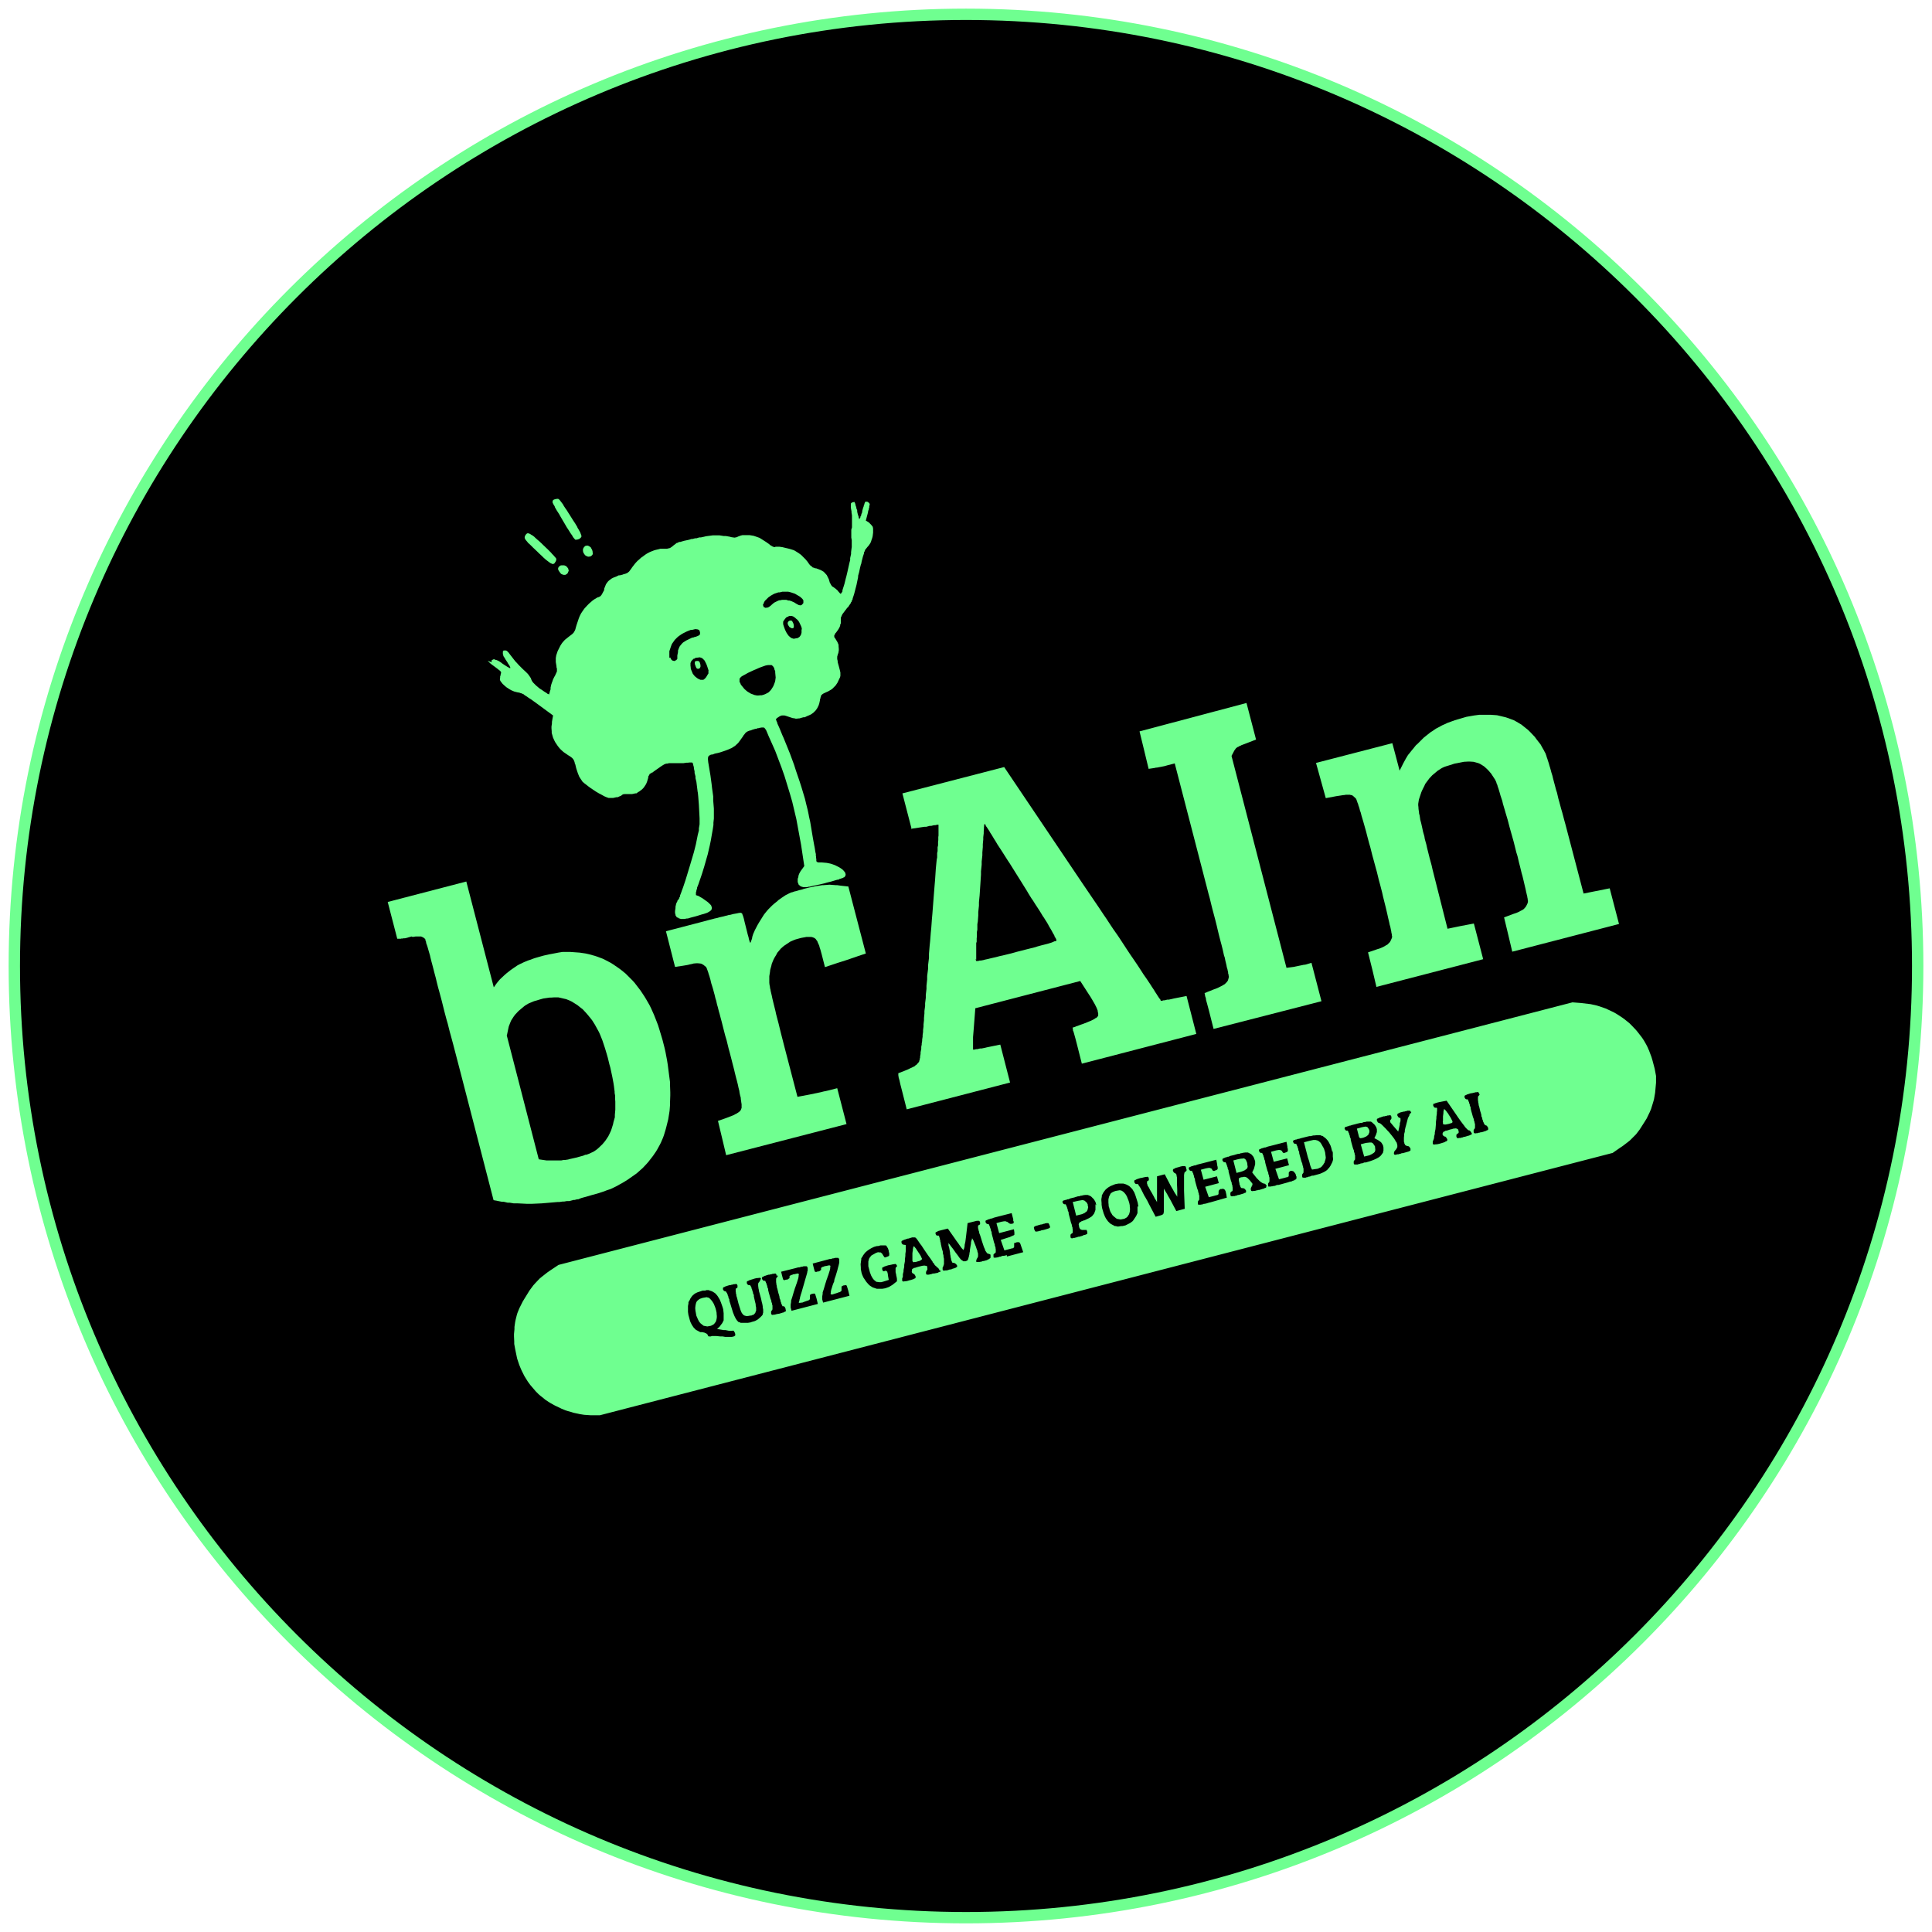 <svg width="211" height="211" viewBox="0 0 211 211" fill="none" xmlns="http://www.w3.org/2000/svg">
<g clip-path="url(#clip0_855_137)">
<path d="M105.5 209.437C162.903 209.437 209.437 162.903 209.437 105.5C209.437 48.097 162.903 1.562 105.5 1.562C48.097 1.562 1.563 48.097 1.563 105.5C1.563 162.903 48.097 209.437 105.5 209.437Z" fill="black" stroke="#6FFF90" stroke-width="1.24" stroke-miterlimit="10"/>
<path d="M76.378 72.26L76.353 72.235L76.278 72.21L76.254 72.186H76.154H76.105L75.956 72.21L75.906 72.26L75.882 72.285V72.359V72.384V72.508L75.906 72.582L76.006 72.855L76.08 72.979L76.105 73.004L76.229 73.054L76.278 73.029L76.403 73.004L76.427 72.954L76.502 72.831V72.756V72.607L76.477 72.533L76.427 72.359L76.378 72.26Z" fill="#6FFF90"/>
<path d="M86.548 67.895L86.499 67.821L86.474 67.796L86.399 67.772H86.375H86.3H86.251L86.077 67.895L86.027 68.019V68.119L86.077 68.268L86.126 68.342L86.226 68.491L86.325 68.54L86.474 68.615H86.548L86.647 68.59L86.672 68.54L86.697 68.441V68.342L86.672 68.168L86.623 68.044L86.548 67.895Z" fill="#6FFF90"/>
<path d="M53.258 72.16L53.333 72.235L53.383 72.284L53.482 72.384L53.531 72.433L53.68 72.557L53.953 72.756L54.052 72.83L54.251 72.979L54.35 73.053L54.499 73.178L54.573 73.227L54.672 73.326L54.722 73.401V73.5L54.672 73.674V73.748L54.623 73.872V73.996L54.598 74.17V74.244L54.648 74.368L54.797 74.567L54.896 74.691L55.169 74.939L55.317 75.063L55.665 75.286L55.838 75.385L56.186 75.534H56.26L56.359 75.584H56.409L56.607 75.633H56.682L56.88 75.708H56.93L57.054 75.782H57.128L57.277 75.906L57.352 75.956L57.55 76.08L57.649 76.154L57.872 76.303L57.996 76.377L58.269 76.576L58.716 76.898L60.403 78.139L60.279 78.833V79.007L60.229 79.354V79.528L60.254 79.875V80.049L60.353 80.396L60.403 80.57L60.551 80.892L60.626 81.041L60.824 81.339L60.924 81.488L61.147 81.76L61.271 81.885L61.544 82.132L62.015 82.455L62.09 82.505L62.214 82.579L62.288 82.629L62.387 82.703L62.486 82.778L62.61 82.926L62.66 83.001L62.759 83.249V83.323L62.834 83.497L62.908 83.819L62.958 83.993L63.057 84.291L63.106 84.439L63.206 84.688L63.255 84.812L63.379 85.01L63.578 85.308L63.627 85.382L63.801 85.531L63.9 85.605L64.124 85.779L64.248 85.878L64.52 86.077L64.669 86.176L64.967 86.374L65.116 86.474L65.413 86.647L65.562 86.722L65.835 86.871L65.959 86.945L66.183 87.044L66.455 87.143H66.505H66.629H66.679H66.827H66.976L67.299 87.069H67.448L67.72 86.945H67.77L67.869 86.871L67.969 86.796L68.043 86.746H68.093L68.217 86.722H68.663H68.787H69.035L69.159 86.697L69.382 86.647H69.507L69.705 86.498L69.804 86.449L70.003 86.3L70.102 86.225L70.275 86.052L70.35 85.953L70.499 85.729L70.573 85.605L70.672 85.357L70.796 84.936V84.812L70.92 84.613V84.564L71.02 84.489L71.094 84.439H71.119L71.218 84.365H71.268L71.416 84.241L71.987 83.844L72.086 83.77L72.235 83.671L72.309 83.621L72.434 83.546L72.558 83.472L72.756 83.398H72.855L73.079 83.348H73.128H73.277H73.525H73.624H73.872H73.996H74.269H74.393H74.641L74.964 83.298H75.113L75.311 83.274H75.41H75.534H75.584L75.658 83.348L75.708 83.472V83.546L75.782 83.794V83.919L75.857 84.241V84.415L75.956 84.787V84.985L76.055 85.382L76.105 85.779L76.204 86.573V86.622V86.474L76.254 86.97L76.328 87.912L76.403 89.376V89.425V89.574V89.649V89.822V90.021L76.328 90.467V90.691L76.204 91.187L76.055 91.931L76.006 92.179L75.857 92.774L75.782 93.072L75.584 93.742L75.385 94.412L74.964 95.801L74.865 96.123L74.666 96.719L74.617 96.867L74.517 97.14L74.468 97.264L74.393 97.487L74.344 97.612L74.269 97.81V97.909L74.17 98.058V98.132L74.096 98.232L74.046 98.306H74.021L73.972 98.405V98.455L73.897 98.579L73.847 98.703L73.773 99.025V99.174L73.724 99.497V99.571V99.72L73.773 99.894V99.968L73.872 100.092V100.142L73.996 100.216H74.046L74.17 100.315H74.22L74.368 100.365H74.443H74.641H74.74L74.989 100.315H75.113L75.435 100.216L76.006 100.067L76.254 99.993L76.651 99.869L76.849 99.819L77.147 99.72L77.271 99.67L77.444 99.571L77.519 99.522L77.618 99.447L77.692 99.373L77.742 99.224V99.174V99.075L77.668 98.926V98.877L77.568 98.777L77.519 98.728L77.395 98.604L77.246 98.48L76.899 98.232L76.725 98.108L76.378 97.909L76.303 97.859L76.154 97.81L76.006 97.76V97.736V97.661V97.512V97.463L76.055 97.314V97.239L76.13 97.041V96.942L76.229 96.694L76.278 96.57L76.378 96.272L76.551 95.776L76.675 95.404L76.899 94.684L76.998 94.337L77.196 93.642L77.296 93.295L77.444 92.65L77.519 92.328L77.643 91.733L77.692 91.435L77.792 90.864L77.841 90.591L77.916 90.095V89.847L77.965 89.401V88.781V88.309L77.891 87.416V86.97L77.767 86.077L77.717 85.63L77.593 84.712L77.345 83.224L77.296 82.951L77.345 83.199V83.125L77.32 83.001V82.827V82.753L77.37 82.629V82.579L77.494 82.505L77.544 82.455L77.717 82.405H77.817L78.064 82.306L78.511 82.207L78.685 82.157L78.982 82.058L79.131 82.008L79.404 81.909L79.528 81.86L79.751 81.76L79.875 81.711L80.074 81.587L80.272 81.463L80.62 81.14L80.694 81.041L80.843 80.843L81.091 80.495L81.141 80.421L81.215 80.297L81.264 80.247L81.339 80.148L81.413 80.049L81.562 79.925L81.661 79.875L81.909 79.776H81.984L82.157 79.701L82.48 79.602H82.579L82.753 79.528H82.852L83.001 79.478H83.075L83.175 79.454H83.224H83.299H83.373L83.472 79.478L83.572 79.602L83.646 79.726V79.776L83.621 79.627L83.695 79.801L83.77 79.974L83.944 80.396L84.266 81.115L84.663 82.008L85.358 83.844L85.68 84.762L86.251 86.622L86.523 87.565L86.97 89.45L87.491 92.278L87.838 94.585L87.516 95.032L87.441 95.131L87.317 95.354L87.268 95.453L87.193 95.677V95.776L87.119 95.974V96.073V96.247V96.346L87.193 96.495V96.57L87.317 96.694L87.367 96.743L87.491 96.818L87.739 96.892H87.764H87.863H87.912H88.061H88.136L88.309 96.843H88.409L88.607 96.793L88.805 96.743L89.277 96.644L89.525 96.594L90.046 96.47L90.294 96.396L90.79 96.272L91.038 96.198L91.46 96.073H91.559L91.733 95.974H91.807L91.956 95.9H92.03L92.13 95.826H92.179L92.229 95.776L92.303 95.701L92.353 95.553V95.478L92.303 95.305L92.254 95.23L92.105 95.056L92.005 94.957L91.757 94.784L91.633 94.709L91.336 94.56L91.187 94.486L90.84 94.362L90.666 94.312L90.294 94.238L89.723 94.188H89.599H89.426H89.351L89.252 94.139H89.202L89.153 94.015V93.791L89.128 93.717V93.543L89.103 93.469V93.27L89.054 93.072L88.979 92.601L88.93 92.353L88.83 91.807L88.781 91.534L88.681 90.939L88.632 90.641L88.533 90.046L88.483 89.748L88.359 89.202L88.309 88.929L88.21 88.458L88.061 87.863L87.912 87.243L87.54 86.002L87.342 85.382L86.92 84.142L86.722 83.522L86.275 82.306L85.581 80.595L85.457 80.322L85.283 79.9L85.184 79.652L85.01 79.255L84.961 79.156L84.886 78.982V78.908L84.812 78.784V78.734L84.762 78.66V78.585H84.737V78.536L84.787 78.511L84.837 78.436L85.134 78.238L85.234 78.188L85.382 78.139H85.457H85.606H85.68L85.854 78.188L86.226 78.312L86.375 78.362L86.598 78.436H86.697L86.895 78.486H86.995L87.243 78.461H87.317L87.466 78.412L87.739 78.337H87.888L88.136 78.213L88.26 78.164L88.483 78.064L88.582 78.015L88.756 77.891L88.855 77.816L89.004 77.667L89.078 77.593L89.202 77.419L89.252 77.345L89.351 77.147L89.401 77.047L89.475 76.824L89.55 76.477V76.402L89.599 76.278V76.204L89.649 76.105V76.005L89.748 75.881L89.798 75.832L89.947 75.733L90.269 75.584L90.443 75.509L90.74 75.336L90.889 75.237L91.137 74.988L91.261 74.864L91.46 74.567L91.683 74.095L91.733 73.996L91.782 73.823V73.723V73.55V73.45L91.733 73.227L91.609 72.756L91.559 72.582L91.485 72.309V72.185L91.435 71.987V71.888V71.714L91.509 71.441L91.559 71.317L91.609 71.019V70.871L91.584 70.573V70.424L91.46 70.126L91.237 69.754L91.187 69.68L91.112 69.581V69.531V69.432V69.382L91.212 69.233V69.184L91.311 69.085L91.435 68.911L91.509 68.812L91.633 68.613L91.683 68.514L91.757 68.34V68.241L91.832 68.067V67.77V67.646V67.447L91.882 67.348L91.956 67.174L92.005 67.075L92.154 66.877L92.378 66.579L92.303 66.678L92.402 66.554L92.452 66.48L92.576 66.331L92.65 66.281L92.7 66.182L92.923 65.86V65.81L93.023 65.686V65.612L93.122 65.438V65.364L93.221 65.066L93.271 64.917L93.37 64.545L93.419 64.347L93.543 63.875L93.593 63.627L93.717 63.032V62.883L93.816 62.536L93.94 61.965L93.99 61.767L94.04 61.568V61.668L94.114 61.271L94.164 61.097L94.238 60.799L94.288 60.651L94.362 60.427V60.328L94.461 60.154V60.08L94.561 59.956L94.759 59.708L94.809 59.658L94.908 59.534L94.957 59.46L95.057 59.311L95.131 59.137L95.255 58.74L95.181 58.964L95.255 58.765L95.305 58.567L95.354 58.17V58.071V57.897V57.674H95.329V57.55L95.156 57.327L94.883 57.054L94.561 56.855L94.809 55.913V55.813L94.883 55.64V55.565L94.933 55.416V55.292L94.982 55.119V55.044L94.933 54.945L94.809 54.846L94.734 54.796H94.61L94.585 54.772H94.536L94.511 54.821L94.461 54.871L94.412 54.995V55.044L94.337 55.193V55.268L94.263 55.466L94.164 55.813V55.937L94.064 56.161V56.26L93.965 56.434V56.508L93.891 56.632L93.841 56.706L93.816 56.657V56.607L93.767 56.483V56.409L93.692 56.21L93.618 55.888V55.739L93.519 55.491V55.392L93.444 55.218V55.144L93.395 55.02V54.97L93.345 54.895L93.32 54.821H93.271L93.097 54.871H93.047L92.973 54.945H92.948L92.923 55.094V55.168V55.392V55.441L92.948 55.59L92.998 55.863V55.987L93.047 56.285V56.434V56.756V56.905V57.203V57.599L92.973 57.847V58.368V58.492V58.716L93.023 58.989V59.063V59.286V59.41V59.733L92.998 59.906L92.948 60.303V60.502L92.849 60.948V61.171L92.775 61.444L92.576 62.337L92.526 62.561L92.427 62.982L92.378 63.156L92.551 62.437L92.229 63.751L92.13 64.074L92.08 64.223L92.005 64.471V64.595L91.906 64.743L91.832 64.843H91.782L91.733 64.793L91.534 64.57L91.46 64.471L91.261 64.297L90.989 64.099L90.889 64.049L90.74 63.85V63.801L90.641 63.677L90.567 63.429L90.517 63.255L90.368 62.958L90.294 62.809L90.071 62.561L89.947 62.437L89.649 62.263L89.128 62.065H89.029L88.855 61.99H88.781L88.657 61.866L88.582 61.816L88.458 61.717L88.309 61.519L88.21 61.37L87.987 61.097L87.863 60.973L87.615 60.725L87.491 60.601L87.218 60.403L86.821 60.154L86.672 60.08L86.275 59.956L86.077 59.906L85.655 59.807L85.457 59.758L85.109 59.708H85.035H84.886H84.713L84.613 59.758L84.415 59.708L84.117 59.534L84.068 59.485L83.944 59.385L83.869 59.336L83.695 59.212L83.15 58.864L82.951 58.74L82.53 58.592L82.306 58.517L81.86 58.443H81.637H81.19H81.091L80.892 58.492L80.62 58.592L80.471 58.666L80.223 58.716L79.875 58.666L79.702 58.616L79.28 58.542H79.057L78.585 58.468H78.337H77.841L77.097 58.567L76.899 58.616L76.551 58.691H76.378L76.055 58.79H75.906L75.634 58.864H75.51L75.286 58.939L75.063 58.989L74.716 59.063L74.542 59.112L74.294 59.187H74.17L73.996 59.286H73.922L73.798 59.385L73.5 59.609L73.426 59.683L73.277 59.782L73.203 59.832L73.079 59.882H73.004L72.855 59.931H72.582H72.434H72.111L71.938 59.981L71.615 60.055L71.441 60.105L71.119 60.229L70.945 60.303L70.623 60.477L70.474 60.576L70.176 60.799L70.027 60.899L69.754 61.147L69.606 61.271L69.358 61.544L69.035 61.965L68.936 62.114L68.787 62.312L68.713 62.412L68.564 62.536L68.489 62.585L68.241 62.685H68.167L67.993 62.759L67.696 62.833H67.572L67.323 62.958L67.2 63.007L67.001 63.081L66.803 63.181L66.505 63.404L66.381 63.528L66.183 63.801L65.984 64.297V64.446L65.86 64.669L65.81 64.768L65.711 64.942L65.662 65.016L65.537 65.14L65.314 65.24H65.265L65.141 65.314L65.066 65.364L64.892 65.463L64.719 65.587L64.347 65.909L64.173 66.083L63.851 66.43L63.776 66.529L63.652 66.703L63.503 66.926L63.454 67.001L63.355 67.199L63.305 67.299L63.206 67.547L62.958 68.291L62.908 68.464L62.834 68.737L62.784 68.861L62.685 69.035L62.635 69.109L62.486 69.258L62.189 69.481L62.065 69.581L61.817 69.779L61.693 69.878L61.469 70.126L61.37 70.25L61.197 70.523L61.122 70.672L60.973 70.97L60.899 71.119L60.8 71.416L60.75 71.565L60.7 71.863V72.012V72.309L60.775 72.756V72.855L60.824 73.029V73.103V73.252V73.326L60.75 73.5L60.601 73.823L60.551 73.897L60.452 74.095L60.403 74.195L60.328 74.418L60.279 74.542L60.204 74.765L60.13 75.088V75.286L60.031 75.584V75.658L59.981 75.757V75.832H59.931L59.857 75.782H59.807L59.658 75.658L59.559 75.609L59.336 75.46L58.989 75.212L59.162 75.361L58.964 75.212L58.865 75.137L58.691 74.988L58.542 74.864L58.319 74.641L58.22 74.542L58.096 74.368L57.996 74.145V74.095L57.897 73.947L57.848 73.872L57.724 73.698L57.649 73.599L57.451 73.401L57.103 73.078L57.004 72.979L56.781 72.756L56.657 72.632L56.434 72.384L56.31 72.26L56.111 72.012L55.863 71.689L55.764 71.565L55.615 71.367L55.541 71.267L55.417 71.144L55.367 71.094L55.268 71.044H55.119H55.069H54.995L54.97 71.094L54.92 71.144V71.243V71.292V71.391V71.441L54.97 71.565V71.64L55.069 71.788L55.119 71.863L55.218 72.037L55.417 72.334L55.466 72.433L55.566 72.582L55.615 72.657L55.69 72.781V72.83L55.739 72.905V72.954H55.714H55.615L55.566 72.905L55.417 72.83L55.342 72.781L55.144 72.657L54.846 72.458L54.722 72.359L54.499 72.21L54.4 72.16L54.226 72.086H54.151L54.028 72.012H53.879L53.829 72.037L53.755 72.086H53.73L53.68 72.16V72.235L53.705 72.334L53.258 72.16ZM87.54 68.787V68.985V69.085L87.491 69.283L87.441 69.382L87.317 69.556L87.243 69.606L87.069 69.705H86.97L86.747 69.754H86.647L86.424 69.68L86.325 69.606L86.151 69.457L86.052 69.333L86.002 69.258L85.903 69.109L85.854 69.01L85.754 68.812L85.705 68.688L85.581 68.34L85.531 68.167V68.092V67.968V67.894L85.606 67.77L85.655 67.695L85.829 67.472L85.953 67.373H86.027L86.176 67.274H86.251H86.399H86.474L86.623 67.323L86.697 67.373L86.846 67.472L86.92 67.547L87.069 67.671L87.144 67.745L87.268 67.919L87.317 68.018L87.491 68.39L87.565 68.613V68.713L87.54 68.787ZM83.398 65.984V65.86L83.447 65.785L83.522 65.636L83.596 65.562L83.919 65.24L84.167 65.066L84.291 64.992L84.564 64.843L84.713 64.793L85.01 64.694H85.159L85.457 64.62H85.606H85.928H86.077L86.375 64.694L86.523 64.743L86.821 64.843L86.945 64.917L87.367 65.165L87.565 65.339L87.64 65.413L87.739 65.562V65.636V65.785V65.86L87.615 66.009L87.565 66.058L87.466 66.108H87.392L87.243 66.083L87.144 66.033L86.92 65.909L86.772 65.81L86.449 65.661L86.226 65.587H86.102L85.878 65.513H85.754H85.531H85.407L85.184 65.562H85.085L84.861 65.661L84.762 65.711L84.564 65.81L84.465 65.885L84.291 66.033L84.216 66.108L83.993 66.281L83.844 66.356H83.77L83.646 66.381H83.596L83.497 66.331H83.447L83.373 66.232V66.182L83.323 66.083V66.009L83.398 65.984ZM80.768 74.319V74.195V74.145L80.818 74.046L80.868 73.996L80.967 73.897L81.041 73.847L81.215 73.748L81.314 73.698L81.537 73.574L81.661 73.5L82.083 73.302L82.356 73.178L82.48 73.128L82.927 72.93L83.125 72.855L83.472 72.731L83.621 72.681L83.894 72.632H83.993H84.192H84.266L84.415 72.756L84.465 72.83L84.564 72.979V73.078L84.663 73.302V73.45L84.713 73.996L84.663 74.368L84.613 74.542L84.489 74.864L84.415 75.013L84.241 75.286L84.142 75.41L83.944 75.609L83.82 75.683L83.572 75.807L83.447 75.857L83.199 75.931H83.075L82.802 75.956H82.678L82.406 75.906L82.282 75.857L82.009 75.757L81.885 75.683L81.637 75.534L81.513 75.435L81.289 75.237L81.19 75.112L80.967 74.84L80.868 74.691V74.616L80.768 74.492V74.443V74.319ZM77.37 73.252V73.326V73.475V73.55L77.271 73.698L77.221 73.798L77.072 74.021L76.998 74.095L76.924 74.17H76.899L76.824 74.244H76.799H76.502L76.278 74.145L76.154 74.071L75.931 73.897L75.832 73.798L75.658 73.574L75.609 73.45L75.485 73.153L75.435 72.979V72.88L75.41 72.706V72.632V72.483V72.409L75.485 72.26V72.21L75.609 72.086L75.658 72.037L75.758 71.937H75.832L75.981 71.838H76.055L76.427 71.788L76.651 71.863L76.75 71.937L76.924 72.111L76.998 72.235L77.147 72.533L77.221 72.731L77.345 73.103L77.395 73.277L77.37 73.252ZM73.103 71.863V71.54V71.267V71.119L73.203 70.821L73.252 70.672L73.351 70.399L73.401 70.3L73.699 69.878L73.972 69.606L74.12 69.481L74.443 69.258L74.617 69.159L74.964 68.985L75.137 68.911L75.46 68.787H75.609L75.906 68.713H76.03L76.154 68.737H76.204L76.303 68.787H76.328L76.403 68.886V68.936L76.452 69.035V69.085V69.258L76.403 69.333L76.353 69.382L76.204 69.457L76.08 69.506L75.956 69.556H75.882L75.708 69.63H75.609L74.939 69.953L74.592 70.176L74.468 70.3L74.244 70.573L74.17 70.722L74.046 71.044V71.218L73.972 71.59V71.714V71.764V71.838V71.863V71.962L73.922 72.012L73.872 72.086H73.847L73.699 72.185H73.6L73.426 72.136L73.351 72.061L73.277 71.987V71.937L73.203 71.838V71.788L73.103 71.863Z" fill="#6FFF90"/>
<path d="M60.948 62.164L61.023 62.337L61.221 62.61L61.296 62.685L61.469 62.759L61.569 62.784H61.717L61.792 62.759L61.941 62.66L61.99 62.61L62.065 62.437L62.114 62.337L62.065 62.139L62.04 62.065L61.891 61.891L61.817 61.817L61.618 61.742H61.321L61.196 61.767L61.072 61.866L60.998 61.941L60.948 62.09V62.164Z" fill="#6FFF90"/>
<path d="M63.702 59.882L63.677 60.006L63.652 60.055L63.677 60.179V60.254L63.727 60.378L63.752 60.427L63.826 60.527L63.851 60.576L63.95 60.675L63.999 60.7L64.099 60.75L64.148 60.775L64.272 60.8L64.446 60.775L64.52 60.75L64.595 60.7L64.644 60.651L64.694 60.601L64.719 60.551L64.744 60.477V60.427L64.719 60.303V60.229L64.669 60.055L64.644 60.006L64.57 59.882L64.545 59.807L64.446 59.733L64.396 59.683L64.297 59.634L64.248 59.609L64.148 59.584H64.099L63.999 59.609H63.95L63.851 59.683L63.727 59.832L63.702 59.882Z" fill="#6FFF90"/>
<path d="M57.352 58.866L57.426 58.99L57.475 59.04L57.6 59.189L57.674 59.288L57.872 59.462L57.972 59.561L58.22 59.809L58.666 60.231L58.865 60.429L59.187 60.727L59.336 60.876L59.584 61.099L59.708 61.198L59.907 61.347L60.006 61.421L60.155 61.52L60.229 61.545L60.328 61.595H60.378L60.477 61.57H60.502L60.576 61.496L60.601 61.446L60.675 61.347L60.7 61.297L60.75 61.173V61L60.7 60.95L60.675 60.925L60.626 60.826L60.576 60.801L60.477 60.677L60.428 60.627L60.303 60.503L60.179 60.355L59.857 60.032L59.311 59.511L59.138 59.338L58.84 59.065L58.691 58.941L58.443 58.717L58.344 58.618L58.145 58.469L58.046 58.42L57.897 58.321L57.848 58.296L57.724 58.246H57.674H57.575L57.55 58.271L57.475 58.321L57.376 58.469L57.327 58.544L57.302 58.693V58.742L57.327 58.817L57.352 58.866Z" fill="#6FFF90"/>
<path d="M60.403 54.995L60.452 55.095L60.477 55.144L60.576 55.293L60.601 55.392L60.7 55.566L60.8 55.74L61.072 56.161L61.196 56.385L61.469 56.856L61.618 57.104L61.891 57.575L62.04 57.799L62.288 58.196L62.337 58.27L62.462 58.444L62.511 58.518L62.586 58.667L62.635 58.716L62.71 58.816L62.784 58.89L62.809 58.94H62.933H63.007L63.181 58.89L63.255 58.865L63.379 58.766L63.454 58.692L63.503 58.592V58.568V58.493L63.479 58.468L63.454 58.369L63.429 58.319L63.379 58.171L63.355 58.121L63.255 57.947L63.206 57.848L63.082 57.65L63.032 57.526L62.883 57.278L62.809 57.154L62.61 56.856L62.313 56.385L62.238 56.261L62.09 56.037L62.015 55.913L61.891 55.715L61.767 55.541L61.569 55.244L61.494 55.095L61.345 54.896L61.271 54.797L61.172 54.673L61.122 54.599L61.023 54.524L60.998 54.499L60.924 54.475L60.7 54.499L60.626 54.524L60.527 54.549L60.477 54.574L60.403 54.623L60.378 54.673L60.353 54.723V54.871V54.896L60.378 54.946L60.403 54.995Z" fill="#6FFF90"/>
<path d="M55.69 75.238L55.665 75.213L55.69 75.238Z" fill="#6FFF90"/>
<path d="M55.193 74.89L55.342 75.014L55.193 74.89L54.995 74.717L55.193 74.89Z" fill="#6FFF90"/>
<path d="M91.509 105.152L91.906 105.028L92.75 104.756L92.948 104.681L93.32 104.557L93.742 104.408L94.561 104.135L92.65 96.818L91.956 96.743L91.757 96.718L91.41 96.669H91.237L90.914 96.644L90.592 96.619L89.971 96.669H89.823L89.5 96.718L89.351 96.743L89.004 96.793L88.83 96.842L88.433 96.917L87.813 97.066L87.615 97.14L87.292 97.215L87.144 97.264L86.871 97.338L86.747 97.363L86.548 97.438L86.424 97.463L86.251 97.537L86.102 97.611L85.804 97.76L85.358 98.058L85.258 98.132L85.01 98.306L84.911 98.405L84.663 98.604L84.539 98.703L84.316 98.901L84.043 99.174L83.944 99.273L83.745 99.497L83.646 99.621L83.447 99.869L83.274 100.142L82.902 100.737L82.728 101.035L82.43 101.605L82.381 101.729L82.257 102.002L82.157 102.325L82.133 102.498L82.034 102.771L82.009 102.845L81.984 102.92L81.934 102.969V102.945L81.909 102.92L81.885 102.87L81.86 102.796L81.785 102.548L81.761 102.399L81.661 102.052L81.513 101.456L81.463 101.258L81.364 100.861L81.314 100.663L81.24 100.34L81.19 100.166L81.116 99.943L81.091 99.894L81.066 99.819L81.041 99.745H81.016L80.967 99.72L80.942 99.695H80.843H80.793L80.62 99.72L80.52 99.745L80.248 99.794L80.099 99.819L79.727 99.918H79.627L79.379 99.993L79.255 100.018L78.982 100.092L78.858 100.117L78.536 100.191L78.387 100.241L78.04 100.315L77.866 100.365L77.469 100.464L76.824 100.638L72.731 101.704L73.724 105.599L74.393 105.5L74.567 105.475L75.013 105.4L75.137 105.376L75.336 105.326L75.584 105.276L75.758 105.227L76.055 105.202H76.204L76.477 105.227L76.601 105.252L76.824 105.376L77.097 105.599L77.122 105.624L77.196 105.773L77.221 105.847L77.32 106.12L77.345 106.194L77.395 106.368L77.42 106.442L77.494 106.666L77.519 106.765L77.593 107.013L77.618 107.137L77.692 107.435L77.742 107.583L77.841 107.906L77.891 108.08L77.99 108.452L78.04 108.625L78.139 109.047L78.213 109.27L78.313 109.717L78.387 109.965L78.511 110.461L78.585 110.709L78.734 111.279L78.809 111.552L78.958 112.148L79.206 113.115L79.355 113.611L79.578 114.529L79.702 114.976L79.9 115.745L79.999 116.141L80.173 116.811L80.248 117.134L80.396 117.729L80.471 118.002L80.595 118.498L80.644 118.746L80.744 119.143L80.768 119.341L80.843 119.689L80.892 119.838L80.917 120.11L80.942 120.259L80.967 120.458L80.992 120.582V120.731V120.83V120.954V121.003L80.942 121.127L80.917 121.202L80.818 121.351L80.595 121.524L80.545 121.549L80.396 121.648L80.322 121.673L80.099 121.797L79.33 122.095L78.412 122.417L78.858 124.278L79.305 126.163L92.452 122.765L91.435 118.845L90.468 119.093L90.145 119.168L89.996 119.193L89.599 119.292L88.409 119.54L87.094 119.788L85.606 114.083L85.506 113.686L85.308 112.917L85.209 112.52L85.035 111.8L84.936 111.428L84.762 110.759L84.688 110.411L84.539 109.816L84.465 109.518L84.341 108.997L84.291 108.749L84.192 108.328L84.167 108.228L84.142 108.055L84.117 107.98L84.092 107.856V107.782L84.068 107.683L84.043 107.559L84.018 107.335V106.839V106.616L84.092 106.145L84.117 105.921L84.241 105.475L84.291 105.252L84.465 104.83L84.564 104.631L84.787 104.259L84.886 104.061L85.159 103.738L85.308 103.565L85.63 103.292L86.151 102.945L86.3 102.845L86.697 102.672L86.895 102.597L87.342 102.473L87.54 102.424L87.962 102.349L88.061 102.325H88.235H88.483H88.582L88.706 102.349L88.781 102.374L88.905 102.424L88.954 102.449L89.054 102.523L89.103 102.573L89.202 102.721L89.252 102.771L89.326 102.969L89.376 103.069L89.475 103.292L89.5 103.416L89.599 103.714L89.748 104.259L90.096 105.624L91.509 105.152Z" fill="#6FFF90"/>
<path d="M172.948 97.587L170.963 90.021L170.839 89.574L170.616 88.731L170.492 88.309L170.293 87.565L170.194 87.218L170.045 86.573L169.946 86.275L169.797 85.705L169.723 85.432L169.599 84.96L169.549 84.737L169.425 84.34L169.375 84.142L169.276 83.795L169.227 83.646L169.152 83.373L169.103 83.224L169.028 83.001L169.003 82.902L168.929 82.703L168.879 82.529L168.78 82.257L168.706 82.133L168.607 81.934L168.433 81.636L168.259 81.314L167.813 80.743L167.614 80.471L167.143 79.975L166.895 79.727L166.399 79.33L166.151 79.131L165.605 78.809L165.332 78.66L164.737 78.436L164.439 78.337L163.819 78.189L163.496 78.114L162.802 78.064H161.735H161.562L161.19 78.114L160.991 78.139L160.569 78.213L160.148 78.288L159.304 78.536L158.883 78.66L158.064 78.957L157.866 79.057L157.518 79.206L157.022 79.478L156.824 79.578L156.427 79.85L156.228 79.975L155.856 80.272L155.484 80.57L154.814 81.24L154.641 81.388L154.343 81.76L154.194 81.934L153.921 82.281L153.773 82.455L153.549 82.827L153.252 83.373L152.855 84.167L152.458 82.654L152.061 81.165L143.726 83.323L144.793 87.168L145.983 86.945L146.157 86.92L146.48 86.871L146.628 86.846L146.876 86.821L146.976 86.796H147.174H147.273H147.422L147.497 86.821L147.645 86.846L147.695 86.871L147.794 86.945L148.092 87.218V87.243L148.142 87.317V87.342L148.191 87.466L148.216 87.54L148.266 87.689L148.315 87.788L148.365 87.987L148.414 88.111L148.489 88.359L148.514 88.483L148.613 88.756L148.687 89.053L148.886 89.723L148.985 90.071L149.208 90.864L149.307 91.261L149.531 92.105L149.655 92.526L149.878 93.419L150.002 93.866L150.25 94.784L150.374 95.23L150.597 96.148L150.721 96.594L150.945 97.463L151.044 97.909L151.242 98.703L151.342 99.1L151.515 99.844L151.59 100.191L151.738 100.812L151.763 100.96L151.838 101.208L151.862 101.332L151.912 101.581L151.937 101.68L151.962 101.878L151.986 101.953L152.011 102.101V102.176L152.036 102.275V102.35L151.986 102.498L151.862 102.771L151.788 102.895L151.59 103.094L151.515 103.168L151.366 103.243L151.292 103.292L151.118 103.391L151.019 103.441L150.796 103.54L150.424 103.664L149.407 104.012L149.878 105.897L150.324 107.782L161.983 104.756L160.966 100.861L159.528 101.134L158.089 101.432L156.452 94.957L156.352 94.511L156.129 93.692L156.03 93.295L155.856 92.601L155.782 92.254L155.608 91.633L155.559 91.336L155.41 90.815L155.36 90.567L155.261 90.12L155.211 89.897L155.112 89.525L155.087 89.351L155.038 89.029L154.988 88.88L154.963 88.607L154.938 88.483L154.914 88.26V88.16L154.889 87.962V87.788L154.938 87.466L154.963 87.317L155.062 87.019L155.236 86.499L155.335 86.275L155.559 85.829L155.658 85.606L155.955 85.209L156.104 85.01L156.427 84.663L157.022 84.167L157.146 84.092L157.369 83.944L157.493 83.869L157.766 83.745L157.915 83.695L158.238 83.596L158.858 83.398L159.131 83.348L159.627 83.249L159.875 83.199L160.321 83.174H160.52L160.917 83.199L161.115 83.249L161.462 83.348L161.636 83.423L161.959 83.621L162.107 83.72L162.405 83.993L162.554 84.142L162.852 84.489L163.273 85.134L163.298 85.159L163.323 85.233L163.348 85.283L163.397 85.382L163.422 85.457L163.472 85.63L163.521 85.705L163.571 85.903L163.645 86.102L163.794 86.598L163.869 86.871L164.067 87.466L164.141 87.788L164.34 88.458L164.439 88.805L164.662 89.55L164.861 90.319L165.307 91.906L165.407 92.303L165.605 93.097L165.729 93.494L165.903 94.238L166.002 94.61L166.176 95.329L166.275 95.677L166.424 96.297L166.498 96.619L166.622 97.14L166.672 97.388L166.771 97.81L166.796 97.909L166.82 98.083L166.845 98.157V98.281L166.87 98.331V98.43V98.505L166.82 98.678L166.696 98.926L166.622 99.05L166.424 99.274L166.349 99.323L166.2 99.422L166.126 99.447L165.952 99.546L165.853 99.596L165.63 99.695L165.258 99.819L164.265 100.191L164.712 102.052L165.158 103.937L176.817 100.911L175.8 97.016L172.948 97.587Z" fill="#6FFF90"/>
<path d="M45.072 102.326L45.395 102.276H45.544H45.842H45.99L46.214 102.376L46.437 102.549L46.462 102.649V102.698L46.536 102.872V102.971L46.635 103.244L46.685 103.393L46.784 103.74L46.834 103.914L46.958 104.335L47.007 104.559L47.131 105.055L47.206 105.328L47.355 105.898L47.429 106.196L47.603 106.841L47.677 107.163L47.851 107.858L47.95 108.205L48.148 108.949L48.248 109.321L48.446 110.115L48.545 110.512L48.769 111.355L48.893 111.777L49.116 112.67L49.24 113.117L49.488 114.035L50.232 116.887L53.904 131.076L54.821 131.25H55.02L55.441 131.349H55.665L56.111 131.424H56.558L57.55 131.473H58.071L59.162 131.424L60.899 131.275H61.097L61.444 131.225H61.618L61.891 131.176H62.164L62.635 131.051H62.759L63.032 130.977H63.156L63.454 130.853L63.627 130.803L63.999 130.704L64.669 130.506L64.868 130.456L65.215 130.357L65.389 130.307L65.686 130.208L65.835 130.158L66.108 130.059L66.232 130.01L66.455 129.935L66.679 129.861L67.1 129.662L67.299 129.563L67.745 129.315L68.018 129.166L68.539 128.844L68.787 128.67L69.283 128.323L69.531 128.149L69.978 127.752L70.201 127.554L70.598 127.132L70.796 126.909L71.144 126.462L71.317 126.239L71.64 125.768L71.789 125.52L72.061 125.024L72.186 124.776L72.409 124.255L72.508 123.982L72.682 123.411L72.756 123.138L72.905 122.543L72.979 122.245L73.079 121.625L73.128 121.303L73.178 120.658V120.335L73.203 119.641V119.293L73.178 118.574V118.202L73.079 117.458L72.93 116.292L72.855 115.821L72.682 114.903L72.582 114.456L72.359 113.588L72.235 113.166L71.987 112.348L71.863 111.951L71.565 111.182L71.416 110.81L71.094 110.09L70.92 109.743L70.548 109.098L70.35 108.776L69.953 108.18L69.308 107.337L69.06 107.064L68.564 106.568L68.316 106.32L67.795 105.898L67.522 105.7L66.976 105.328L66.703 105.154L66.133 104.856L65.835 104.707L65.24 104.484L64.942 104.385L64.297 104.211L63.975 104.137L63.305 104.038L62.263 103.963H62.09H61.668H61.444L60.973 104.038L60.725 104.087L60.204 104.187L59.931 104.236L59.386 104.36L59.113 104.435L58.592 104.583L58.344 104.658L57.872 104.832L57.649 104.906L57.227 105.08L56.707 105.328L56.483 105.452L56.012 105.774L55.764 105.948L55.293 106.32L55.069 106.518L54.672 106.89L54.573 106.99L54.424 107.163L54.226 107.411L53.928 107.833L50.927 96.273L42.344 98.506L43.386 102.525H43.783L43.832 102.5H43.981L44.056 102.475H44.229L44.775 102.326L44.949 102.276L45.072 102.326ZM55.367 113.042L55.516 112.323L55.566 112.1L55.739 111.653L55.838 111.43L56.111 111.008L56.26 110.81L56.632 110.413L57.252 109.892L57.352 109.818L57.6 109.669L57.724 109.594L58.021 109.47L58.319 109.346L58.989 109.148L59.336 109.049L60.031 108.949H60.204L60.527 108.925H60.973L61.196 108.974L61.618 109.073L61.841 109.123L62.263 109.297L62.462 109.396L62.858 109.644L63.057 109.768L63.429 110.066L63.627 110.214L63.975 110.587L64.148 110.785L64.496 111.207L64.669 111.43L64.967 111.901L65.389 112.67L65.438 112.769L65.537 112.993L65.587 113.117L65.686 113.365L65.786 113.613L65.984 114.208L66.083 114.506L66.282 115.176L66.381 115.523L66.555 116.242L66.654 116.59L66.803 117.284L66.877 117.631L67.001 118.301L67.051 118.624L67.125 119.219V119.368L67.175 119.641V119.988L67.2 120.31V120.906V121.203L67.15 121.749V122.022L67.001 122.543L66.951 122.791L66.803 123.262L66.728 123.486L66.53 123.907L66.43 124.106L66.183 124.478L66.058 124.652L65.786 124.974L65.314 125.421L65.165 125.545L64.917 125.718L64.793 125.793L64.52 125.917L64.372 125.991L64.024 126.115H63.925L63.702 126.214L63.33 126.314L62.983 126.413L62.214 126.586L62.04 126.636L61.693 126.686H61.544L61.296 126.735H61.196H60.948H60.824H60.527H60.378H60.08H59.683L58.84 126.611L55.342 113.067L55.367 113.042Z" fill="#6FFF90"/>
<path d="M143.23 105.153L142.56 105.352L142.337 105.377L142.238 105.402L141.99 105.451L141.27 105.6L140.501 105.699L134.498 82.555L134.746 82.084L134.796 81.985L134.92 81.811L134.97 81.737L135.118 81.613L135.168 81.588L135.292 81.538L135.342 81.489L135.49 81.439L135.565 81.389L135.763 81.315L136.086 81.191L137.177 80.769L136.135 76.775L124.452 79.876L124.948 81.91L125.444 83.969L126.114 83.87L126.188 83.845L126.436 83.82L126.536 83.796L126.808 83.746L126.932 83.721L127.18 83.671L127.528 83.572L128.297 83.374L131.397 95.33L131.646 96.298L131.77 96.769L131.993 97.637L132.117 98.084L132.315 98.902L132.415 99.299L132.613 100.043L132.712 100.416L132.886 101.11L132.96 101.433L133.109 102.053L133.184 102.35L133.332 102.921L133.407 103.194L133.531 103.69L133.58 103.913L133.68 104.36L133.754 104.558L133.828 104.93L133.878 105.129L133.953 105.451L133.977 105.6L134.052 105.848L134.077 105.972L134.126 106.195V106.295L134.176 106.443V106.518L134.201 106.617V106.716L134.176 106.84L134.101 107.088L134.052 107.163L133.977 107.262L133.928 107.312L133.804 107.436L133.754 107.485L133.58 107.584L133.506 107.634L133.308 107.733L133.208 107.783L132.96 107.907L132.563 108.056L132.439 108.105L132.191 108.205L132.067 108.254L131.869 108.329L131.77 108.378L131.646 108.428L131.546 108.453L131.571 108.502V108.527L131.596 108.602V108.651L131.621 108.8L131.646 108.874L131.695 109.023L131.72 109.222L131.844 109.668L132.042 110.412L132.539 112.372L144.321 109.346L143.23 105.153Z" fill="#6FFF90"/>
<path d="M99.472 90.519L100.96 90.296H101.159L101.531 90.196H101.705L102.002 90.122H102.151L102.35 90.072H102.399H102.449H102.498V90.122V90.147V90.271V90.345V90.519V90.618V90.841V90.965V91.263L102.474 91.412V91.759L102.449 91.933V92.33L102.399 92.528V92.95L102.35 93.173V93.644L102.3 93.892L102.25 94.388L102.201 94.909L102.126 96.05L102.077 96.621L101.978 97.861L101.829 99.796L101.779 100.342L101.705 101.359L101.655 101.855L101.581 102.798L101.531 103.269L101.457 104.162V104.609L101.357 105.427V105.824L101.258 106.593V106.965L101.184 107.66V108.007L101.109 108.652V108.974L101.035 109.57V109.867L100.96 110.413V110.686L100.911 111.182V111.43L100.861 111.877V112.1L100.812 112.497V112.695L100.762 113.043V113.216L100.712 113.539V113.688L100.663 113.96V114.084L100.613 114.333V114.556L100.539 114.928V115.101L100.489 115.374V115.498L100.44 115.672V115.746L100.39 115.87V115.92L100.34 115.994L100.291 116.069L100.142 116.218L100.067 116.317H100.018L99.894 116.441L99.745 116.515L99.373 116.689L99.174 116.788L98.753 116.962L98.108 117.21V117.26V117.384V117.433L98.133 117.557V117.632L98.182 117.805L98.232 117.979L98.331 118.425L98.529 119.194L99.026 121.154L110.312 118.227L109.246 114.084L107.782 114.382L107.584 114.432L107.212 114.506H107.038L106.74 114.581H106.616L106.418 114.63H106.368H106.319H106.269V114.581V114.556V114.457V114.407V114.258V114.184V113.985V113.886V113.663V113.539V113.266L106.343 112.373L106.517 110.115L117.977 107.139L118.92 108.602L119.069 108.826L119.292 109.198L119.391 109.371L119.565 109.669L119.639 109.818L119.763 110.066L119.813 110.19L119.887 110.388V110.488L119.937 110.661V110.736V110.86V110.934L119.863 111.033L119.714 111.182H119.664L119.491 111.306L119.391 111.356L119.143 111.48L119.019 111.529L118.722 111.653L118.275 111.827L118.126 111.877L117.853 111.976L117.729 112.026L117.506 112.1L117.407 112.15L117.258 112.199H117.159V112.224V112.274V112.298V112.398L117.184 112.447V112.571L117.233 112.646L117.283 112.819L117.332 112.993L117.456 113.439L117.655 114.208L118.151 116.168L130.653 112.919L129.587 108.776L128.198 109.049L127.999 109.098L127.652 109.173H127.478L127.205 109.247H127.081L126.908 109.297H126.858H126.808H126.784L126.734 109.222V109.173L126.61 109.024L126.56 108.95L126.411 108.726L126.337 108.602L126.139 108.305L126.039 108.131L125.791 107.759L125.667 107.56L125.37 107.114L125.221 106.891L124.873 106.395L124.7 106.122L124.328 105.551L124.129 105.253L123.708 104.633L123.484 104.311L123.038 103.641L122.815 103.294L122.343 102.574L122.095 102.202L121.574 101.458L121.326 101.086L120.805 100.292L120.532 99.895L119.987 99.077L118.25 96.522L109.667 83.772L98.554 86.649L99.571 90.568L99.472 90.519ZM106.616 104.832V104.782V104.633V104.559V104.36V104.261V104.013V103.889V103.567V102.996L106.666 102.847V102.475L106.691 102.277V101.781L106.74 101.533V100.937L106.79 100.64L106.84 99.97V99.623L106.914 98.903V98.531L106.988 97.787L107.137 95.529V95.157L107.212 94.438V94.091L107.286 93.421V93.099L107.336 92.503V92.206L107.385 91.685V91.436L107.435 91.015V90.816L107.46 90.494V90.345L107.484 90.147V90.097V90.047L107.584 89.998L107.609 90.047L107.658 90.147V90.196L107.757 90.32L107.807 90.395L107.906 90.543L107.956 90.618L108.08 90.816L108.129 90.916L108.278 91.139L108.353 91.263L108.502 91.511L108.576 91.635L108.75 91.908L108.923 92.206L109.345 92.85L109.568 93.198L110.04 93.942L110.288 94.314L110.784 95.108L111.577 96.373L111.776 96.695L112.148 97.291L112.322 97.588L112.644 98.109L112.818 98.357L113.115 98.829L113.264 99.052L113.537 99.474L113.661 99.672L113.884 100.044L114.008 100.218L114.207 100.54L114.306 100.689L114.48 100.987L114.554 101.136L114.703 101.384L114.777 101.508L114.901 101.731L114.951 101.83L115.05 102.004L115.1 102.078L115.174 102.227V102.302L115.274 102.426L115.323 102.525L115.373 102.649V102.748L115.249 102.798H115.174L114.951 102.897L114.827 102.947L114.505 103.046L114.331 103.095L113.934 103.195L113.736 103.244L113.289 103.368L113.066 103.443L112.57 103.567L112.074 103.691L111.007 103.964L110.486 104.112L109.469 104.36L109.221 104.41L108.75 104.534L108.526 104.584L108.105 104.683L107.906 104.733L107.559 104.807L107.385 104.857L107.112 104.906H106.988L106.815 104.956H106.74H106.666H106.616L106.567 104.832V104.708L106.616 104.832Z" fill="#6FFF90"/>
<path d="M136.036 126.636L135.912 126.537L135.838 126.512L135.639 126.537H135.565L135.416 126.561L135.168 126.611L134.697 126.735L135.044 128.099L135.59 127.95L135.838 127.851L135.912 127.826L136.011 127.752L136.061 127.727L136.111 127.678L136.16 127.653L136.21 127.578L136.235 127.529L136.259 127.43V127.38L136.235 127.256L136.21 127.008L136.16 126.884L136.086 126.71L136.036 126.636Z" fill="#6FFF90"/>
<path d="M144.272 124.874L144.197 124.775L144.049 124.651L143.949 124.576L143.776 124.527L143.676 124.502H143.428L142.982 124.601L142.411 124.75L142.833 126.387L142.957 126.759L143.007 126.933L143.081 127.231L143.131 127.379L143.205 127.578L143.23 127.603L143.255 127.677L143.28 127.702V127.727H143.354H143.379L143.478 127.702L143.85 127.652L143.949 127.628L144.098 127.553L144.173 127.528L144.297 127.454L144.346 127.404L144.445 127.28L144.495 127.231L144.594 127.057L144.644 127.007L144.694 126.834L144.718 126.759L144.768 126.586L144.793 126.412L144.743 126.04L144.718 125.841L144.594 125.445L144.272 124.874Z" fill="#6FFF90"/>
<path d="M123.038 130.605L122.914 130.406L122.715 130.183L122.641 130.133L122.542 130.059L122.492 130.034L122.368 130.009L122.318 129.984L122.17 130.009L121.872 130.059L121.773 130.084L121.599 130.158L121.525 130.183L121.425 130.257L121.351 130.282L121.277 130.381L121.177 130.58L121.128 130.679L121.078 130.877L121.053 131.001V131.225V131.349L121.078 131.597V131.721L121.153 131.944L121.177 132.068L121.252 132.291L121.301 132.391L121.425 132.589L121.475 132.688L121.624 132.837L121.872 133.036L121.971 133.11L122.244 133.16L122.393 133.184L122.641 133.135L122.79 133.11L123.013 132.986L123.112 132.911L123.261 132.688L123.311 132.614L123.36 132.44L123.385 132.341L123.41 132.118V131.994L123.385 131.77V131.646L123.336 131.398L123.261 131.15L123.087 130.704L123.038 130.605Z" fill="#6FFF90"/>
<path d="M118.474 131.151L118.449 131.126L118.35 131.101L118.3 131.076H118.151L117.705 131.151L117.159 131.275L117.531 132.763L118.201 132.589L118.474 132.465L118.523 132.416L118.622 132.341L118.672 132.316L118.722 132.242L118.771 132.143L118.821 131.944L118.846 131.845L118.796 131.647V131.547L118.697 131.349L118.474 131.151Z" fill="#6FFF90"/>
<path d="M78.238 144.149L78.263 144.049L78.288 143.851V143.727L78.263 143.479V143.38L78.213 143.132L78.139 142.859L77.965 142.412L77.891 142.288L77.767 142.09L77.568 141.866L77.519 141.817L77.42 141.742L77.37 141.718L77.246 141.693L77.171 141.668L77.047 141.693L76.75 141.742L76.675 141.767L76.527 141.817L76.452 141.842L76.328 141.916L76.278 141.966L76.179 142.04L76.08 142.164L76.03 142.263L75.981 142.462L75.956 142.586L75.931 142.809V142.933L75.956 143.181L75.981 143.305L76.03 143.578L76.055 143.702L76.154 143.925L76.204 144.049L76.303 144.248L76.378 144.372L76.502 144.521L76.75 144.719L76.849 144.794L77.122 144.843L77.246 144.868L77.519 144.818L77.643 144.794L77.891 144.669L77.99 144.595L78.139 144.397L78.189 144.322L78.238 144.149Z" fill="#6FFF90"/>
<path d="M100.613 137.302L100.564 137.178L100.489 137.054L100.291 136.756L100.192 136.607L100.018 136.335L99.968 136.285L99.894 136.186L99.819 136.111H99.795L99.77 136.161L99.745 136.186L99.72 136.335L99.695 136.409V136.583L99.671 136.682L99.646 136.88V137.079V137.476V137.55V137.699L99.695 137.798L99.72 137.823L99.77 137.848H99.819L99.919 137.823H100.018L100.266 137.749L100.39 137.724L100.588 137.624L100.613 137.6L100.663 137.55L100.688 137.525V137.476V137.451L100.638 137.352L100.613 137.302Z" fill="#6FFF90"/>
<path d="M148.439 124.205L148.514 124.279L148.538 124.304H148.638L148.886 124.255L149.01 124.205L149.233 124.106L149.283 124.056L149.357 124.007L149.407 123.957L149.456 123.907L149.481 123.833L149.531 123.709L149.555 123.659V123.535V123.461L149.506 123.337L149.382 123.138L149.357 123.113L149.307 123.089L149.258 123.064L149.159 123.039H149.109L148.96 123.064L148.712 123.113L148.191 123.262L148.365 123.932L148.414 124.131L148.439 124.205Z" fill="#6FFF90"/>
<path d="M149.903 124.825H149.878L149.779 124.775H149.729H149.605L149.159 124.825L148.613 124.974L148.985 126.313L149.58 126.165L149.828 126.041L149.878 126.016L149.977 125.941L150.027 125.916L150.076 125.867L150.151 125.792L150.2 125.619V125.52L150.176 125.321V125.222L150.076 125.048L149.903 124.825Z" fill="#6FFF90"/>
<path d="M180.042 114.628L179.968 114.43L179.794 114.083L179.521 113.611L179.323 113.314L178.901 112.768L178.678 112.495L178.206 111.999L177.958 111.751L177.437 111.329L177.165 111.131L176.594 110.759L176.296 110.585L175.676 110.287L175.354 110.139L174.709 109.915L174.386 109.816L173.717 109.667L172.675 109.543L171.732 109.469L60.998 138.145L60.105 138.74L59.782 138.963L59.212 139.41L58.939 139.633L58.468 140.129L58.245 140.377L57.823 140.948L57.227 141.915L57.079 142.163L56.831 142.659L56.707 142.907L56.508 143.403L56.434 143.651L56.31 144.148L56.26 144.396L56.186 144.917V145.165L56.136 145.686V145.958L56.161 146.504V146.777L56.26 147.323L56.434 148.166L56.483 148.389L56.632 148.836L56.707 149.059L56.88 149.481L56.979 149.704L57.178 150.101L57.277 150.299L57.525 150.696L57.649 150.895L57.922 151.267L58.071 151.441L58.369 151.788L58.517 151.961L58.84 152.284L59.014 152.433L59.361 152.706L59.534 152.854L59.907 153.103L60.105 153.227L60.502 153.45L60.7 153.549L61.122 153.747L61.321 153.847L61.742 154.02L61.965 154.095L62.412 154.219L62.635 154.293L63.106 154.392L63.33 154.442L63.801 154.516L64.52 154.566H65.513L176.123 125.915L176.941 125.345L177.239 125.146L177.76 124.749L178.008 124.551L178.455 124.104L178.678 123.881L179.075 123.36L179.645 122.467L179.844 122.145L180.166 121.475L180.315 121.128L180.538 120.408L180.637 120.061L180.761 119.342L180.861 118.25V118.076V117.704V117.506L180.786 117.109L180.712 116.712L180.489 115.869L180.365 115.447L180.067 114.653L180.042 114.628ZM80.297 145.661V145.735V145.785V145.859L80.248 145.884L80.198 145.934H80.173L80.074 145.983H80.024L79.9 146.008H79.826H79.652H79.553H79.33H79.206L78.933 145.958H78.685L78.213 145.909H78.114H77.916H77.717L77.643 145.958H77.544H77.494H77.42H77.395L77.345 145.909L77.296 145.81L77.246 145.71H77.221L77.122 145.611H77.072L76.924 145.537L76.675 145.487H76.477L76.154 145.313L76.006 145.239L75.758 144.991L75.708 144.917L75.609 144.768L75.559 144.693L75.46 144.495L75.41 144.396L75.336 144.172L75.237 143.8L75.187 143.627L75.137 143.279V143.106V142.783V142.634L75.187 142.362V142.213L75.336 141.965L75.385 141.841L75.534 141.617L75.609 141.518L75.807 141.344L75.906 141.27L76.154 141.146L76.601 140.997L76.75 140.948H77.023L77.147 140.898H77.395L77.519 140.948L77.742 141.022L77.841 141.072L78.04 141.196L78.139 141.27L78.313 141.469L78.387 141.568L78.536 141.816L78.61 141.94L78.734 142.238L78.908 142.734L78.982 142.982L79.032 143.428V143.651V144.024V144.197L78.883 144.495L78.585 144.892L78.313 145.14L79.032 145.264H79.23L79.603 145.338H79.677H79.826H79.975L80.049 145.313L80.148 145.363L80.272 145.586V145.636L80.297 145.661ZM83.075 139.707L83.026 139.831L82.902 140.03L82.852 140.079L82.802 140.179V140.228V140.402V140.451L82.827 140.6V140.675L82.877 140.873V140.972L82.951 141.22L83.075 141.667L83.125 141.865L83.199 142.213L83.249 142.386L83.299 142.659V142.783L83.348 143.006V143.106V143.279V143.354L83.299 143.503V143.577L83.199 143.701L83.15 143.751L83.026 143.875L82.827 144.048L82.728 144.123L82.505 144.247L82.381 144.296L82.108 144.371L81.984 144.42L81.686 144.47H81.537H81.215H81.116H80.967H80.892L80.744 144.396H80.669L80.545 144.272L80.496 144.222L80.396 144.073L80.347 143.999L80.248 143.8L80.198 143.701L80.099 143.453L80.049 143.329L79.95 143.006L79.776 142.436L79.727 142.287L79.652 142.039V141.915L79.553 141.717V141.617L79.478 141.469V141.394L79.404 141.27V141.22L79.33 141.146L79.305 141.072L79.206 141.022H79.156L79.057 140.972L78.958 140.824V140.774V140.7V140.65L79.032 140.575H79.082L79.255 140.476H79.305L79.429 140.427L79.677 140.352H79.776L79.925 140.303H79.999L80.123 140.253H80.223L80.371 140.228H80.421L80.496 140.278L80.545 140.402V140.476V140.6L80.446 140.7H80.396L80.347 140.774V140.873V140.997V141.047L80.371 141.171V141.245L80.421 141.419V141.518L80.496 141.741L80.595 142.138L80.644 142.337L80.744 142.659L80.793 142.808L80.868 143.056L80.917 143.18L80.992 143.354L81.041 143.428L81.141 143.552L81.19 143.602L81.289 143.676H81.339L81.463 143.726H81.537H81.686L81.959 143.676H82.058L82.207 143.602H82.282L82.381 143.503L82.43 143.453L82.505 143.354V143.304L82.579 143.155V143.081V142.907V142.808L82.53 142.56V142.436L82.455 142.138L82.331 141.593V141.444L82.232 141.22V141.121L82.157 140.948V140.873L82.083 140.724V140.65L82.034 140.551L81.984 140.451L81.909 140.352H81.81H81.761L81.661 140.303L81.562 140.154V140.104V140.03V139.98L81.637 139.906H81.686L81.86 139.807H81.909L82.034 139.757L82.282 139.682L82.43 139.633L82.654 139.583H82.753L82.902 139.558H82.976H83.05L83.1 139.633V139.682L83.075 139.707ZM84.936 139.286V139.41L84.812 139.558H84.787L84.762 139.682V139.807V139.856V139.98V140.03L84.787 140.179V140.253L84.837 140.451V140.551L84.911 140.799L85.01 141.22L85.06 141.369L85.134 141.642V141.766L85.234 141.989V142.089L85.308 142.262V142.337L85.382 142.461V142.51L85.432 142.585L85.457 142.659H85.556H85.606L85.705 142.734L85.804 142.957V143.031L85.829 143.131V143.18L85.754 143.255H85.705L85.531 143.354H85.481L85.333 143.403L85.085 143.478H84.985L84.837 143.527H84.762L84.638 143.577H84.539L84.39 143.602H84.341L84.266 143.552H84.241L84.216 143.428V143.354V143.23L84.316 143.081H84.341L84.365 142.957V142.833V142.783V142.659V142.585L84.316 142.436V142.362L84.241 142.163V142.064L84.142 141.816L84.018 141.369L83.968 141.196L83.894 140.898V140.774L83.795 140.551V140.451L83.72 140.278V140.203L83.646 140.079V140.03L83.596 139.955L83.572 139.881H83.472H83.423L83.323 139.831L83.224 139.682V139.633V139.558V139.509L83.299 139.434H83.348L83.522 139.335H83.572L83.695 139.286L83.944 139.211H84.043L84.192 139.162H84.266L84.39 139.112H84.489L84.638 139.087H84.688L84.762 139.137L84.812 139.261V139.335L84.936 139.286ZM89.401 142.386L86.449 143.155L86.35 142.808V142.734V142.684V142.585V142.486L86.399 142.188V142.039L86.523 141.667L86.697 141.072L86.747 140.923L86.821 140.675L86.871 140.551L86.945 140.327L87.019 140.129L87.119 139.807L87.168 139.658L87.218 139.434V139.335L87.243 139.211V139.162L87.218 139.112L87.144 139.087H87.094L86.97 139.112L86.747 139.162H86.647L86.499 139.236H86.424L86.325 139.31H86.275L86.226 139.385V139.484V139.509V139.558V139.583L86.176 139.633H86.151L86.077 139.707L85.928 139.757H85.829L85.705 139.807H85.655L85.581 139.782H85.556L85.506 139.658L85.432 139.385L85.308 138.889L86.895 138.492L87.168 138.417H87.292L87.516 138.343H87.615L87.764 138.293H87.838H87.937H87.987H88.061H88.086L88.136 138.318L88.21 138.467V138.566V138.616V138.715V138.765L88.161 138.913V138.988L88.111 139.162L88.061 139.335L87.937 139.757L87.739 140.451L87.665 140.7L87.54 141.146L87.466 141.369L87.367 141.717V141.791L87.317 141.94V142.014L87.268 142.113V142.163L87.243 142.238V142.287H87.292H87.317H87.416L87.466 142.262H87.615L87.863 142.163L88.012 142.113L88.21 142.039H88.285L88.384 141.94H88.433L88.458 141.816V141.667V141.617V141.543V141.493V141.419L88.508 141.394L88.582 141.344L88.706 141.295H88.781L88.88 141.27H88.93L89.004 141.32H89.029L89.078 141.493L89.178 141.816L89.326 142.436L89.401 142.386ZM92.849 141.493L89.897 142.262L89.798 141.915V141.841V141.791V141.692V141.593L89.847 141.295V141.146L89.971 140.774L90.145 140.179L90.195 140.03L90.269 139.782L90.319 139.658L90.393 139.434L90.468 139.236L90.567 138.913L90.616 138.765L90.666 138.541V138.442L90.691 138.318V138.269L90.666 138.219L90.592 138.194H90.542L90.418 138.219L90.195 138.269H90.096L89.947 138.343H89.872L89.773 138.417H89.723L89.674 138.492V138.591V138.616V138.665V138.69L89.624 138.74H89.599L89.525 138.814L89.376 138.864H89.277L89.153 138.913H89.103L89.029 138.889H89.004L88.954 138.765L88.88 138.492L88.756 137.996L90.344 137.574L90.616 137.5H90.74L90.964 137.425H91.063L91.212 137.376H91.286H91.385H91.435H91.509H91.534L91.584 137.4L91.658 137.549V137.624V137.673V137.772V137.896L91.584 138.219L91.534 138.393L91.435 138.789L91.237 139.434L91.187 139.558L91.112 139.807V139.931L91.013 140.154L90.939 140.352L90.84 140.675L90.79 140.824L90.74 141.047V141.146L90.716 141.27V141.32L90.765 141.369H90.79H90.889H90.939L91.063 141.32L91.311 141.245L91.46 141.196L91.658 141.121H91.733L91.832 141.022H91.882L91.906 140.898V140.749V140.7V140.625V140.575V140.501L91.956 140.476L92.03 140.427L92.154 140.377H92.229L92.328 140.352H92.378L92.452 140.402H92.477L92.526 140.575L92.626 140.898L92.775 141.518L92.849 141.493ZM97.984 138.145V138.269L97.86 138.417H97.835L97.81 138.517V138.566V138.69V138.765V138.938L97.885 139.261V139.335L97.934 139.484V139.558L97.959 139.658V139.757V139.881V139.931L97.835 140.03L97.587 140.228L97.463 140.327L97.215 140.476L97.091 140.551L96.818 140.65L96.669 140.7L96.371 140.749H96.222H95.9H95.751L95.454 140.65L95.305 140.6L95.032 140.427L94.908 140.327L94.685 140.079L94.585 139.955L94.387 139.658L94.288 139.509L94.139 139.162L94.089 138.988L94.015 138.616V138.442L93.99 138.07L94.064 137.524V137.425L94.213 137.202L94.263 137.103L94.412 136.904L94.486 136.805L94.685 136.631L94.784 136.557L95.007 136.408L95.131 136.334L95.379 136.21L95.503 136.16L95.776 136.086H95.9L96.173 136.011H96.57H96.644H96.743L96.793 136.061L96.868 136.135V136.185L96.967 136.309L97.066 136.607V136.706L97.116 136.855V136.929V137.028V137.078L97.091 137.152L97.016 137.202L96.694 137.326H96.644H96.619L96.57 137.276L96.421 137.053L96.371 136.954L96.247 136.83L96.173 136.78H95.999L95.9 136.755L95.677 136.83L95.28 137.053L95.156 137.127L94.982 137.351L94.908 137.475L94.833 137.772V137.921V138.293L95.007 138.963L95.057 139.087L95.131 139.286L95.181 139.385L95.28 139.558L95.329 139.633L95.429 139.757L95.478 139.807L95.602 139.906L95.652 139.955L95.776 140.005H95.85L95.999 140.03H96.074H96.247L96.52 139.955L97.066 139.782L96.967 139.261V139.137L96.917 138.988V138.913L96.843 138.839L96.768 138.789H96.644L96.57 138.839H96.446L96.347 138.641V138.591V138.517V138.467L96.421 138.393H96.471L96.644 138.293H96.694L96.818 138.244L97.066 138.169H97.165L97.314 138.12H97.388L97.513 138.07H97.612L97.76 138.045H97.81L97.885 138.095L97.934 138.219V138.293L97.984 138.145ZM102.747 138.765V138.839L102.722 138.864L102.622 138.913H102.573L102.399 139.013L102.25 139.038L102.002 139.087H101.878L101.68 139.162H101.581L101.457 139.211H101.407H101.308H101.258H101.209L101.134 139.112V139.062V138.913L101.233 138.715L101.283 138.665V138.541L101.258 138.343V138.293L101.159 138.244H101.109L100.985 138.219H100.911L100.712 138.244L100.316 138.343L100.142 138.393L99.919 138.467H99.819L99.695 138.566H99.646L99.596 138.665V138.814L99.571 138.889L99.621 139.013L99.745 139.112H99.795L99.894 139.211L99.993 139.385V139.434V139.509V139.558L99.919 139.633H99.869L99.695 139.732H99.646L99.522 139.782L99.299 139.831L99.15 139.881L98.926 139.931H98.827L98.703 139.955H98.653L98.579 139.931H98.554L98.529 139.831V139.782V139.633L98.604 139.434V139.385V139.261V139.162L98.678 138.864V138.715L98.753 138.343V138.145L98.827 137.748V137.549L98.877 137.152V136.954L98.926 136.607V136.433V136.185V136.135V136.061V135.986V135.962H98.852L98.703 135.937H98.653L98.554 135.887L98.455 135.738V135.689V135.614V135.565L98.529 135.49H98.579L98.753 135.391H98.802L98.926 135.341L99.15 135.267H99.249L99.398 135.193H99.472L99.596 135.143H99.72H99.869H99.944L100.043 135.217L100.167 135.366L100.861 136.383L100.514 135.862L100.613 135.986L100.712 136.135L100.936 136.483L101.308 137.028L101.432 137.202L101.506 137.301L101.581 137.4L101.68 137.549L101.854 137.797V137.847L101.953 137.946L102.027 138.045L102.077 138.145L102.201 138.269L102.275 138.318L102.325 138.393L102.374 138.442H102.424L102.523 138.566L102.622 138.74V138.789L102.747 138.765ZM108.179 137.301V137.351L108.129 137.425H108.105L108.005 137.524H107.956L107.782 137.624L107.435 137.723H107.336L107.162 137.797H107.088L106.964 137.822H106.889H106.79H106.74H106.666H106.641L106.616 137.772V137.698L106.641 137.574L106.715 137.425L106.765 137.351L106.815 137.227V137.152V137.003V136.904L106.74 136.656V136.582L106.666 136.408L106.567 136.11L106.517 135.986L106.418 135.738L106.368 135.614L106.294 135.441L106.244 135.366L106.195 135.267H106.145V135.391L106.095 135.465L106.046 135.689V135.813L105.996 136.086L105.922 136.532V136.656L105.872 136.879V136.979L105.822 137.152V137.227L105.773 137.351V137.4L105.723 137.5V137.574L105.624 137.673L105.45 137.748H105.376H105.252H105.202L105.053 137.624H105.004L104.905 137.5L104.855 137.45L104.756 137.326L104.706 137.251L104.582 137.078L104.334 136.755L104.235 136.607L104.036 136.334L103.937 136.21L103.788 136.011L103.714 135.912L103.615 135.788L103.59 135.738V135.838V135.887V136.061L103.64 136.16L103.689 136.408L103.764 136.83V136.954L103.813 137.177V137.276L103.863 137.45V137.524L103.912 137.648V137.698L103.962 137.772V137.847L104.061 137.921H104.21L104.285 137.971L104.409 138.045L104.533 138.219V138.269V138.343L104.483 138.393H104.458L104.359 138.467H104.309L104.16 138.541H104.086L103.863 138.641H103.739L103.441 138.74H103.391L102.895 138.864L103.367 138.74H103.292L103.143 138.765H103.069L102.995 138.74H102.97L102.945 138.641V138.591V138.442L103.044 138.244V138.194L103.094 138.07V137.996V137.772V137.698V137.673V137.748V137.574V137.475L103.044 137.251V137.127L102.97 136.855V136.706L102.871 136.383L102.747 135.838V135.738L102.697 135.614V135.589V135.515L102.647 135.341V135.267L102.598 135.143V135.093L102.548 135.019L102.523 134.945H102.399H102.35L102.275 134.92L102.176 134.771V134.721V134.647V134.597L102.25 134.548H102.3L102.449 134.448L102.821 134.349L103.516 134.176L104.334 135.341L104.433 135.49L104.657 135.788L104.756 135.937L104.929 136.185L105.004 136.284L105.128 136.433H105.153L105.202 136.507H105.252V136.532V136.483V136.408L105.302 136.334L105.351 136.086V135.962L105.426 135.639L105.5 135.069L105.674 133.58L106.467 133.382L106.666 133.332H106.765H106.889H106.939L106.988 133.382L107.038 133.506V133.58V133.704L106.914 133.803H106.864L106.815 133.878V133.952V134.076V134.126L106.864 134.275V134.349L106.939 134.548V134.647L107.038 134.895L107.187 135.366L107.236 135.54L107.336 135.838L107.385 135.986L107.46 136.21L107.509 136.309L107.584 136.483V136.557L107.683 136.681V136.731L107.782 136.805V136.855L107.881 136.904L108.105 136.979H108.129L108.179 137.053V137.227V137.301ZM109.965 137.078L109.643 137.152H109.494L109.246 137.251H109.146L108.973 137.326H108.898L108.774 137.351H108.725H108.65H108.626H108.576H108.526L108.502 137.227V137.152V137.003L108.65 136.855H108.7L108.75 136.755V136.656V136.607V136.507V136.458L108.725 136.309V136.234L108.65 136.036V135.937L108.551 135.664L108.427 135.168L108.377 134.994L108.303 134.696V134.572L108.204 134.349V134.25L108.129 134.076V134.002L108.055 133.878V133.828L108.005 133.754L107.981 133.679H107.881H107.832L107.733 133.63L107.633 133.481V133.431V133.332L107.683 133.283H107.708L107.782 133.233H107.832L107.956 133.158H108.03L108.204 133.084H108.303L108.551 132.985L109.022 132.861L110.486 132.489L110.66 133.158V133.332L110.709 133.407V133.506V133.555L110.66 133.605L110.536 133.655H110.461H110.312L110.114 133.531L110.064 133.481L109.99 133.431H109.94L109.841 133.382H109.791H109.643L109.37 133.431L108.824 133.58L109.122 134.672L110.734 134.25L110.784 134.597V134.672V134.796V134.845L110.709 134.92H110.66L110.486 135.019H110.436L110.312 135.093L110.064 135.168L109.295 135.416L109.494 135.986L109.692 136.557L110.362 136.383L110.536 136.334H110.61L110.709 136.259H110.734L110.759 136.16V136.011V135.962V135.862V135.813V135.763L110.808 135.738H110.883L111.057 135.664H111.131H111.23H111.28L111.354 135.714H111.379L111.453 135.887L111.553 136.185L111.751 136.755L109.965 137.227V137.078ZM114.678 133.903V134.002V134.052L114.604 134.126H114.579L114.505 134.176H114.455L114.356 134.225H114.306L114.157 134.275L113.884 134.349H113.785L113.612 134.424H113.537L113.413 134.473H113.364L113.264 134.498H113.215H113.14H113.091L113.016 134.424V134.374L112.942 134.25V134.176L112.917 134.076V134.027L112.991 133.952L113.066 133.903H113.115L113.215 133.853H113.264L113.413 133.803L113.686 133.729H113.785L113.959 133.655H114.033L114.157 133.605H114.207L114.306 133.58H114.356H114.43H114.48L114.554 133.655L114.629 133.828V133.903H114.678ZM119.639 131.521V131.993V132.141L119.54 132.414L119.491 132.538L119.317 132.762L119.218 132.861L118.945 133.034L118.424 133.283H118.35L118.225 133.357H118.151L118.052 133.431L117.953 133.481L117.853 133.555V133.605L117.804 133.704L117.853 133.927V134.027L117.928 134.151V134.2L118.027 134.275H118.052L118.151 134.324H118.374H118.449H118.548H118.598H118.672L118.697 134.374V134.424L118.746 134.523V134.572V134.672V134.771H118.672L118.622 134.82L118.474 134.87H118.399L118.201 134.969L117.853 135.069H117.754L117.581 135.143H117.506L117.382 135.193H117.258L117.109 135.242H117.035L116.96 135.193H116.936L116.911 135.069V134.994V134.845L117.06 134.696H117.109L117.159 134.597V134.498V134.448V134.349V134.3L117.134 134.151V134.076L117.06 133.878V133.779L116.96 133.506L116.836 133.01L116.787 132.836L116.712 132.538V132.414L116.613 132.191V132.092L116.539 131.918V131.844L116.464 131.72V131.67L116.415 131.596L116.39 131.521H116.291H116.241L116.142 131.472L116.043 131.323V131.273V131.199L116.092 131.149L116.167 131.1H116.216L116.34 131.05H116.415L116.588 130.976H116.688L116.911 130.876L117.332 130.777L117.481 130.728L117.729 130.653H117.853L118.052 130.579H118.151L118.3 130.529H118.374L118.498 130.504H118.622H118.796L119.044 130.603L119.168 130.678L119.367 130.876L119.466 130.976L119.615 131.224L119.664 131.348L119.739 131.645L119.639 131.521ZM124.229 131.745V131.943V132.315V132.489L124.08 132.811L123.782 133.258L123.708 133.357L123.484 133.531L123.36 133.605L123.063 133.754L122.914 133.828L122.591 133.903H122.443L122.145 133.952H122.046L121.847 133.903H121.748L121.574 133.803L121.475 133.754L121.301 133.655L121.227 133.605L121.078 133.456L121.004 133.382L120.88 133.208L120.805 133.109L120.681 132.886L120.632 132.762L120.532 132.514L120.408 132.092L120.359 131.918L120.309 131.571V131.397L120.284 131.1V130.951L120.334 130.678V130.554L120.458 130.331L120.508 130.231L120.656 130.033L120.731 129.934L120.929 129.76L121.029 129.686L121.277 129.537L121.698 129.363L121.847 129.314L122.145 129.264H122.294H122.567H122.691L122.939 129.338L123.063 129.388L123.286 129.512L123.385 129.586L123.559 129.76L123.658 129.859L123.807 130.107L123.881 130.231L124.005 130.554L124.179 131.1L124.253 131.348L124.328 131.794L124.229 131.745ZM129.587 127.726V127.85L129.438 127.999H129.388L129.339 128.148V128.197L129.314 128.297V128.346V128.495V128.569V128.768V128.867V129.115V129.239V129.537V130.058L129.388 132.017L128.47 132.265L127.825 131.05L127.726 130.876L127.553 130.579L127.478 130.43L127.329 130.182L127.255 130.058L127.156 129.909L127.131 129.834H127.106V129.785V129.859V129.909V130.107V130.207V130.479V130.951V131.174V131.521V131.695V131.968V132.092V132.265V132.34L127.081 132.464V132.514L127.032 132.588L126.957 132.662H126.932L126.833 132.712L126.66 132.762L126.213 132.886L125.494 131.521L125.419 131.372L125.295 131.124L125.221 131L125.097 130.777L124.973 130.579L124.799 130.231L124.725 130.083L124.601 129.834L124.551 129.735L124.452 129.586L124.402 129.512L124.328 129.413V129.363L124.253 129.314H124.129H124.08L123.98 129.264L123.881 129.115V129.066V128.991V128.941L123.956 128.867H124.005L124.179 128.768H124.229L124.353 128.718L124.601 128.644H124.7L124.849 128.594H124.923L125.047 128.545H125.146L125.295 128.52H125.345L125.419 128.569L125.469 128.693V128.768V128.892L125.345 128.991H125.32L125.27 129.016V129.09V129.214V129.264L125.32 129.388V129.462L125.419 129.611L125.469 129.686L125.568 129.884L125.618 129.983L125.767 130.231L126.015 130.678L126.064 130.777L126.139 130.926L126.188 131L126.263 131.1V131.149L126.337 131.224L126.362 131.298V131.273V131.075V131.025V130.827V130.728V130.479V129.586V128.47L127.205 128.247L127.85 129.487L127.949 129.661L128.123 129.959L128.198 130.107L128.346 130.355L128.421 130.455L128.52 130.603L128.545 130.678H128.57V130.579V130.504V130.306V130.182V129.884L128.545 129.388V129.264V129.066V128.966V128.793V128.619L128.495 128.396V128.297L128.421 128.197L128.346 128.123H128.297L128.198 128.048L128.098 127.875V127.825V127.751L128.173 127.652H128.222L128.396 127.552L128.768 127.453L128.917 127.404L129.14 127.354H129.239H129.363H129.413L129.487 127.404L129.537 127.528V127.602L129.587 127.726ZM133.977 130.802L132.415 131.248L132.241 131.298L131.943 131.372L131.794 131.422L131.571 131.472H131.472L131.298 131.546H131.224L131.1 131.571H131.05H130.976H130.951H130.901H130.852L130.827 131.447V131.372V131.224L130.926 131.075H130.951L130.976 130.951V130.827V130.777V130.653V130.579L130.926 130.43V130.355L130.852 130.157V130.058L130.753 129.81L130.628 129.363L130.579 129.19L130.504 128.892V128.768L130.405 128.545V128.445L130.331 128.272V128.197L130.256 128.073V128.024L130.207 127.949L130.182 127.875H130.083H130.033L129.934 127.825L129.835 127.676V127.627V127.528L129.884 127.478H129.909L129.984 127.428H130.033L130.157 127.354H130.232L130.43 127.279H130.529L130.802 127.18L131.298 127.056L132.836 126.659L132.935 127.18V127.279L132.985 127.453V127.528V127.627V127.676L132.911 127.751L132.762 127.825H132.712L132.638 127.875H132.588H132.514H132.489L132.439 127.825L132.365 127.726V127.676L132.266 127.602H132.241L132.142 127.552H132.092H131.968L131.695 127.602L131.149 127.751L131.447 128.842L132.911 128.47L133.109 129.214L131.621 129.611L131.819 130.182L132.018 130.752L132.687 130.579L132.861 130.529H132.935L133.035 130.455H133.059L133.084 130.355V130.207V130.132L133.134 129.983L133.283 129.859H133.382L133.531 129.834H133.605L133.729 129.909L133.779 129.959L133.853 130.107L133.928 130.43L134.002 130.926L133.977 130.802ZM138.294 129.537V129.611V129.661L138.219 129.735H138.17L137.971 129.834H137.921L137.773 129.884L137.525 129.959H137.425L137.277 130.008H137.202L137.078 130.058H136.954L136.805 130.083H136.731L136.656 130.058L136.607 129.959V129.909V129.76L136.706 129.562V129.512L136.78 129.438V129.388V129.314V129.264L136.681 129.14L136.483 128.892L136.383 128.793L136.259 128.669L136.185 128.619L136.061 128.545H136.011L135.887 128.52L135.639 128.569H135.54L135.391 128.644H135.342L135.292 128.743V128.793V128.917L135.366 129.239V129.338L135.441 129.487V129.562L135.515 129.661V129.71L135.615 129.76H135.763L135.838 129.785L135.962 129.859L136.086 130.033V130.083V130.157V130.207L135.987 130.281H135.937L135.739 130.38H135.689L135.54 130.43L135.292 130.504H135.193L135.044 130.579H134.97L134.846 130.628H134.721L134.573 130.653H134.498L134.424 130.603H134.399L134.374 130.479V130.405V130.256L134.523 130.107H134.573L134.622 130.008V129.909V129.859V129.76V129.71L134.597 129.562V129.487L134.523 129.289V129.19L134.424 128.917L134.3 128.421L134.25 128.247L134.176 127.949V127.825L134.077 127.602V127.503L134.002 127.329V127.255L133.928 127.131V127.081L133.878 127.007L133.853 126.932H133.754H133.704L133.605 126.883L133.506 126.734V126.684V126.585L133.556 126.535L133.63 126.486H133.68L133.804 126.411H133.878L134.052 126.337H134.151L134.374 126.238L134.796 126.138L134.945 126.089L135.218 126.014H135.342L135.54 125.94H135.639L135.788 125.89H135.863L135.987 125.866H136.111H136.284L136.532 125.99L136.656 126.064L136.855 126.287L136.929 126.411L137.028 126.684L137.078 126.833V127.155L136.954 127.627L136.756 128.048L137.252 128.669L137.326 128.743L137.475 128.892L137.549 128.966L137.698 129.09L137.773 129.14L137.897 129.214L138.021 129.264H138.095L138.219 129.338L138.343 129.512V129.562L138.294 129.537ZM141.543 128.272V128.421L141.593 128.495V128.594V128.644V128.718L141.543 128.768L141.469 128.842H141.419L141.295 128.941H141.221L141.022 129.041H140.923L140.625 129.14L140.08 129.289L139.906 129.338L139.608 129.413H139.459L139.236 129.512H139.137L138.963 129.562H138.889L138.765 129.586H138.715H138.641H138.616H138.566H138.517L138.492 129.462V129.388V129.264L138.591 129.115H138.616L138.641 128.991V128.867V128.817V128.693V128.619L138.591 128.47V128.396L138.517 128.197V128.098L138.418 127.85L138.294 127.404L138.244 127.23L138.17 126.932V126.808L138.07 126.585V126.486L137.996 126.312V126.238L137.921 126.114V126.064L137.872 125.99L137.847 125.915H137.748H137.698L137.599 125.866L137.5 125.717V125.667V125.568L137.549 125.518H137.574L137.649 125.469H137.698L137.822 125.394H137.897L138.095 125.32H138.194L138.467 125.221L138.963 125.097L140.501 124.7L140.601 125.221V125.32L140.65 125.493V125.568V125.667V125.717L140.576 125.791L140.427 125.866H140.377L140.303 125.915H140.253H140.179H140.154L140.104 125.866L140.03 125.766V125.717L139.931 125.642H139.906L139.807 125.593H139.757H139.633L139.36 125.642L138.814 125.791L139.112 126.883L140.576 126.51L140.774 127.255L139.286 127.652L139.484 128.222L139.683 128.793L140.352 128.619L140.526 128.569H140.601L140.7 128.495H140.725L140.749 128.396V128.247V128.172V128.073L140.774 128.024L140.824 127.949H140.849L140.923 127.875H140.973H141.072H141.121L141.221 127.924H141.27L141.345 128.024L141.394 128.073L141.469 128.172L141.543 128.346V128.445V128.272ZM145.512 125.642L145.562 125.89V126.362L145.587 126.461V126.659L145.512 126.907L145.463 127.007L145.363 127.205L145.314 127.304L145.214 127.453L145.165 127.528L145.041 127.652L144.991 127.726L144.842 127.85L144.768 127.9L144.594 127.999L144.495 128.048L144.272 128.148L144.148 128.197L143.875 128.272L143.428 128.396H143.28L143.056 128.495H142.957L142.783 128.569H142.709L142.585 128.619H142.535H142.436H142.362L142.263 128.594H142.238L142.213 128.47V128.396V128.272L142.312 128.123H142.337L142.362 127.999V127.875V127.825V127.701V127.627L142.312 127.478V127.404L142.238 127.205V127.106L142.138 126.858L142.014 126.411L141.965 126.238L141.89 125.94V125.816L141.791 125.593V125.493L141.717 125.32V125.245L141.642 125.121V125.072L141.593 124.997L141.568 124.923H141.469H141.419L141.32 124.873L141.221 124.724V124.675V124.6L141.27 124.551L141.345 124.501H141.394L141.518 124.452H141.593L141.766 124.377H141.866L142.089 124.303L142.486 124.204L142.684 124.154L143.007 124.079H143.156L143.428 124.005H143.552L143.776 123.98H143.9H144.098H144.197L144.371 124.055H144.445L144.594 124.179L144.669 124.228L144.818 124.352L145.016 124.576L145.066 124.65L145.165 124.824L145.214 124.923L145.314 125.121L145.388 125.345L145.512 125.841V125.642ZM151.093 125.171V125.568V125.667L151.044 125.816V125.89L150.945 126.014L150.895 126.089L150.796 126.213L150.746 126.262L150.622 126.362L150.548 126.411L150.374 126.51L150.275 126.56L150.052 126.659L149.928 126.709L149.655 126.808L149.159 126.957H149.01L148.762 127.056H148.638L148.464 127.131H148.39L148.266 127.18H148.191H148.092H147.993L147.893 127.155H147.869L147.844 127.031V126.957V126.833L147.943 126.684H147.968L147.993 126.56V126.436V126.386V126.262V126.188L147.943 126.039V125.965L147.869 125.766V125.667L147.769 125.419L147.645 124.973L147.596 124.799L147.521 124.501V124.377L147.422 124.154V124.055L147.348 123.881V123.807L147.273 123.683V123.633L147.224 123.559L147.199 123.484H147.1H147.05L146.951 123.435L146.852 123.286V123.236V123.162L146.901 123.112L146.976 123.062H147.025L147.149 123.013H147.199L147.373 122.938H147.447L147.67 122.864L148.067 122.765L148.241 122.715L148.563 122.641H148.712L148.96 122.542H149.084L149.258 122.492H149.332H149.481H149.555H149.655H149.704L149.804 122.542L150.052 122.765L150.151 122.864L150.275 123.062L150.324 123.162L150.374 123.335V123.435V123.633L150.275 123.931L150.101 124.303L150.473 124.501L150.597 124.576L150.796 124.724L150.87 124.799L150.994 124.997L151.044 125.097L151.093 125.32V125.171ZM154.12 121.4V121.524L153.996 121.624L153.921 121.748V121.822L153.797 122.045L153.748 122.169L153.673 122.467L153.549 122.938L153.5 123.112L153.425 123.435V123.583L153.351 123.856V124.005L153.326 124.253V124.377V124.576V124.675L153.376 124.824V124.898L153.45 124.997V125.047L153.574 125.121L153.723 125.171H153.797L153.921 125.245L154.045 125.444V125.493V125.593V125.642L153.946 125.717H153.921L153.847 125.766H153.797L153.673 125.816H153.624L153.475 125.866L153.202 125.94H153.103L152.929 126.014H152.855L152.731 126.064H152.607L152.433 126.114H152.359L152.284 126.089H152.259L152.235 125.99V125.94L152.259 125.791L152.408 125.593L152.458 125.543L152.532 125.444V125.394L152.607 125.295V125.245V125.121V125.047L152.557 124.898V124.824L152.433 124.65L152.383 124.551L152.259 124.352L152.185 124.253L152.011 124.03L151.689 123.633L151.565 123.509L151.342 123.261L151.217 123.137L151.019 122.938L150.92 122.839L150.771 122.715L150.622 122.641H150.573L150.473 122.566L150.374 122.393V122.343V122.269V122.219L150.473 122.145H150.523L150.697 122.045H150.746L150.87 121.996L151.093 121.921H151.193L151.342 121.872H151.416L151.54 121.822H151.639L151.788 121.797H151.838L151.912 121.847L151.962 121.971V122.045V122.169L151.862 122.318H151.838L151.813 122.393L151.838 122.517V122.566L151.962 122.715L152.21 123.013L152.706 123.583L152.879 122.814V122.666L152.954 122.442V122.343V122.219V122.169L152.929 122.095H152.855L152.805 122.07L152.706 121.996L152.607 121.822V121.773V121.698L152.681 121.599H152.731L152.904 121.5L153.301 121.4H153.376L153.524 121.351H153.599L153.698 121.301H153.797H153.921H153.971L154.045 121.351L154.095 121.475V121.549L154.12 121.4ZM160.743 123.732V123.807V123.856L160.669 123.931H160.619L160.421 124.03H160.371L160.222 124.079L159.974 124.154H159.875L159.726 124.228H159.652L159.528 124.278H159.403L159.255 124.303H159.18L159.106 124.253L159.056 124.129V124.055V123.931L159.205 123.782H159.255L159.304 123.707V123.633V123.534L159.255 123.41V123.36L159.155 123.286H159.131L159.031 123.236H158.957L158.759 123.261H158.709L158.585 123.311L158.362 123.36L158.213 123.41L157.99 123.484H157.89L157.741 123.583H157.667L157.593 123.683L157.543 123.807V123.881L157.593 124.005L157.766 124.129H157.841L157.965 124.253L158.064 124.427V124.476V124.551L157.965 124.65H157.915L157.741 124.749L157.345 124.873L157.171 124.923L156.923 124.973H156.824L156.675 124.997H156.6L156.526 124.973H156.501L156.476 124.873V124.824V124.675L156.576 124.427L156.6 124.352L156.625 124.228V124.129L156.7 123.831V123.683L156.774 123.311L156.824 122.715V122.517L156.873 122.145V121.971L156.923 121.649V121.5L156.948 121.276V121.227V121.152V121.078V121.028L156.898 120.979H156.774H156.724L156.625 120.929L156.526 120.755V120.706V120.631V120.582L156.6 120.532H156.65L156.824 120.458H156.873L156.997 120.408L157.221 120.359L157.99 120.21L159.081 121.797L159.23 122.021L159.528 122.442L159.676 122.641L159.924 122.963L159.974 123.038L160.073 123.162L160.123 123.211L160.222 123.311L160.272 123.36L160.346 123.41L160.421 123.459H160.495L160.619 123.583L160.743 123.782V123.831V123.732ZM161.586 119.441V119.565L161.462 119.714H161.438L161.413 119.838V119.937V119.986V120.111V120.16L161.438 120.309V120.383L161.487 120.582V120.681L161.562 120.929L161.661 121.351L161.71 121.5L161.785 121.773V121.897L161.884 122.12V122.219L161.959 122.393V122.467L162.033 122.591V122.641L162.107 122.74V122.79L162.157 122.839L162.281 122.914H162.331L162.43 123.013L162.529 123.186V123.236V123.311V123.36L162.455 123.435H162.405L162.231 123.534H162.182L162.058 123.583L161.81 123.658H161.71L161.562 123.707H161.487L161.363 123.757H161.264L161.115 123.782H161.065L160.991 123.732H160.966L160.941 123.608V123.534V123.41L161.041 123.261H161.065L161.09 123.137V123.013V122.963V122.839V122.765L161.041 122.616V122.542L160.966 122.343V122.244L160.867 121.996L160.743 121.549L160.693 121.376L160.619 121.078V120.954L160.52 120.731V120.631L160.445 120.458V120.383L160.371 120.259V120.21L160.321 120.135L160.297 120.061H160.197H160.148L160.048 120.011L159.949 119.862V119.813V119.738V119.689L160.024 119.614H160.073L160.247 119.515H160.297L160.421 119.466L160.669 119.391H160.768L160.917 119.342H160.991L161.115 119.292H161.214L161.363 119.267H161.413L161.487 119.317L161.537 119.441V119.515L161.586 119.441Z" fill="#6FFF90"/>
<path d="M158.585 122.369L158.51 122.22L158.436 122.072L158.213 121.724L158.163 121.625L158.039 121.476L157.99 121.402L157.89 121.278L157.841 121.228L157.766 121.154L157.717 121.129L157.692 121.154V121.228L157.667 121.278L157.642 121.427V121.551L157.593 121.923V122.096V122.419L157.568 122.493L157.593 122.617V122.741V122.766L157.667 122.791H157.692L157.766 122.816H157.866L158.114 122.766L158.238 122.741L158.461 122.667H158.51L158.585 122.617L158.61 122.592L158.634 122.543V122.518L158.61 122.419L158.585 122.369Z" fill="#6FFF90"/>
</g>
<defs>
<clipPath id="clip0_855_137">
<rect width="211" height="211" fill="white"/>
</clipPath>
</defs>
</svg>
